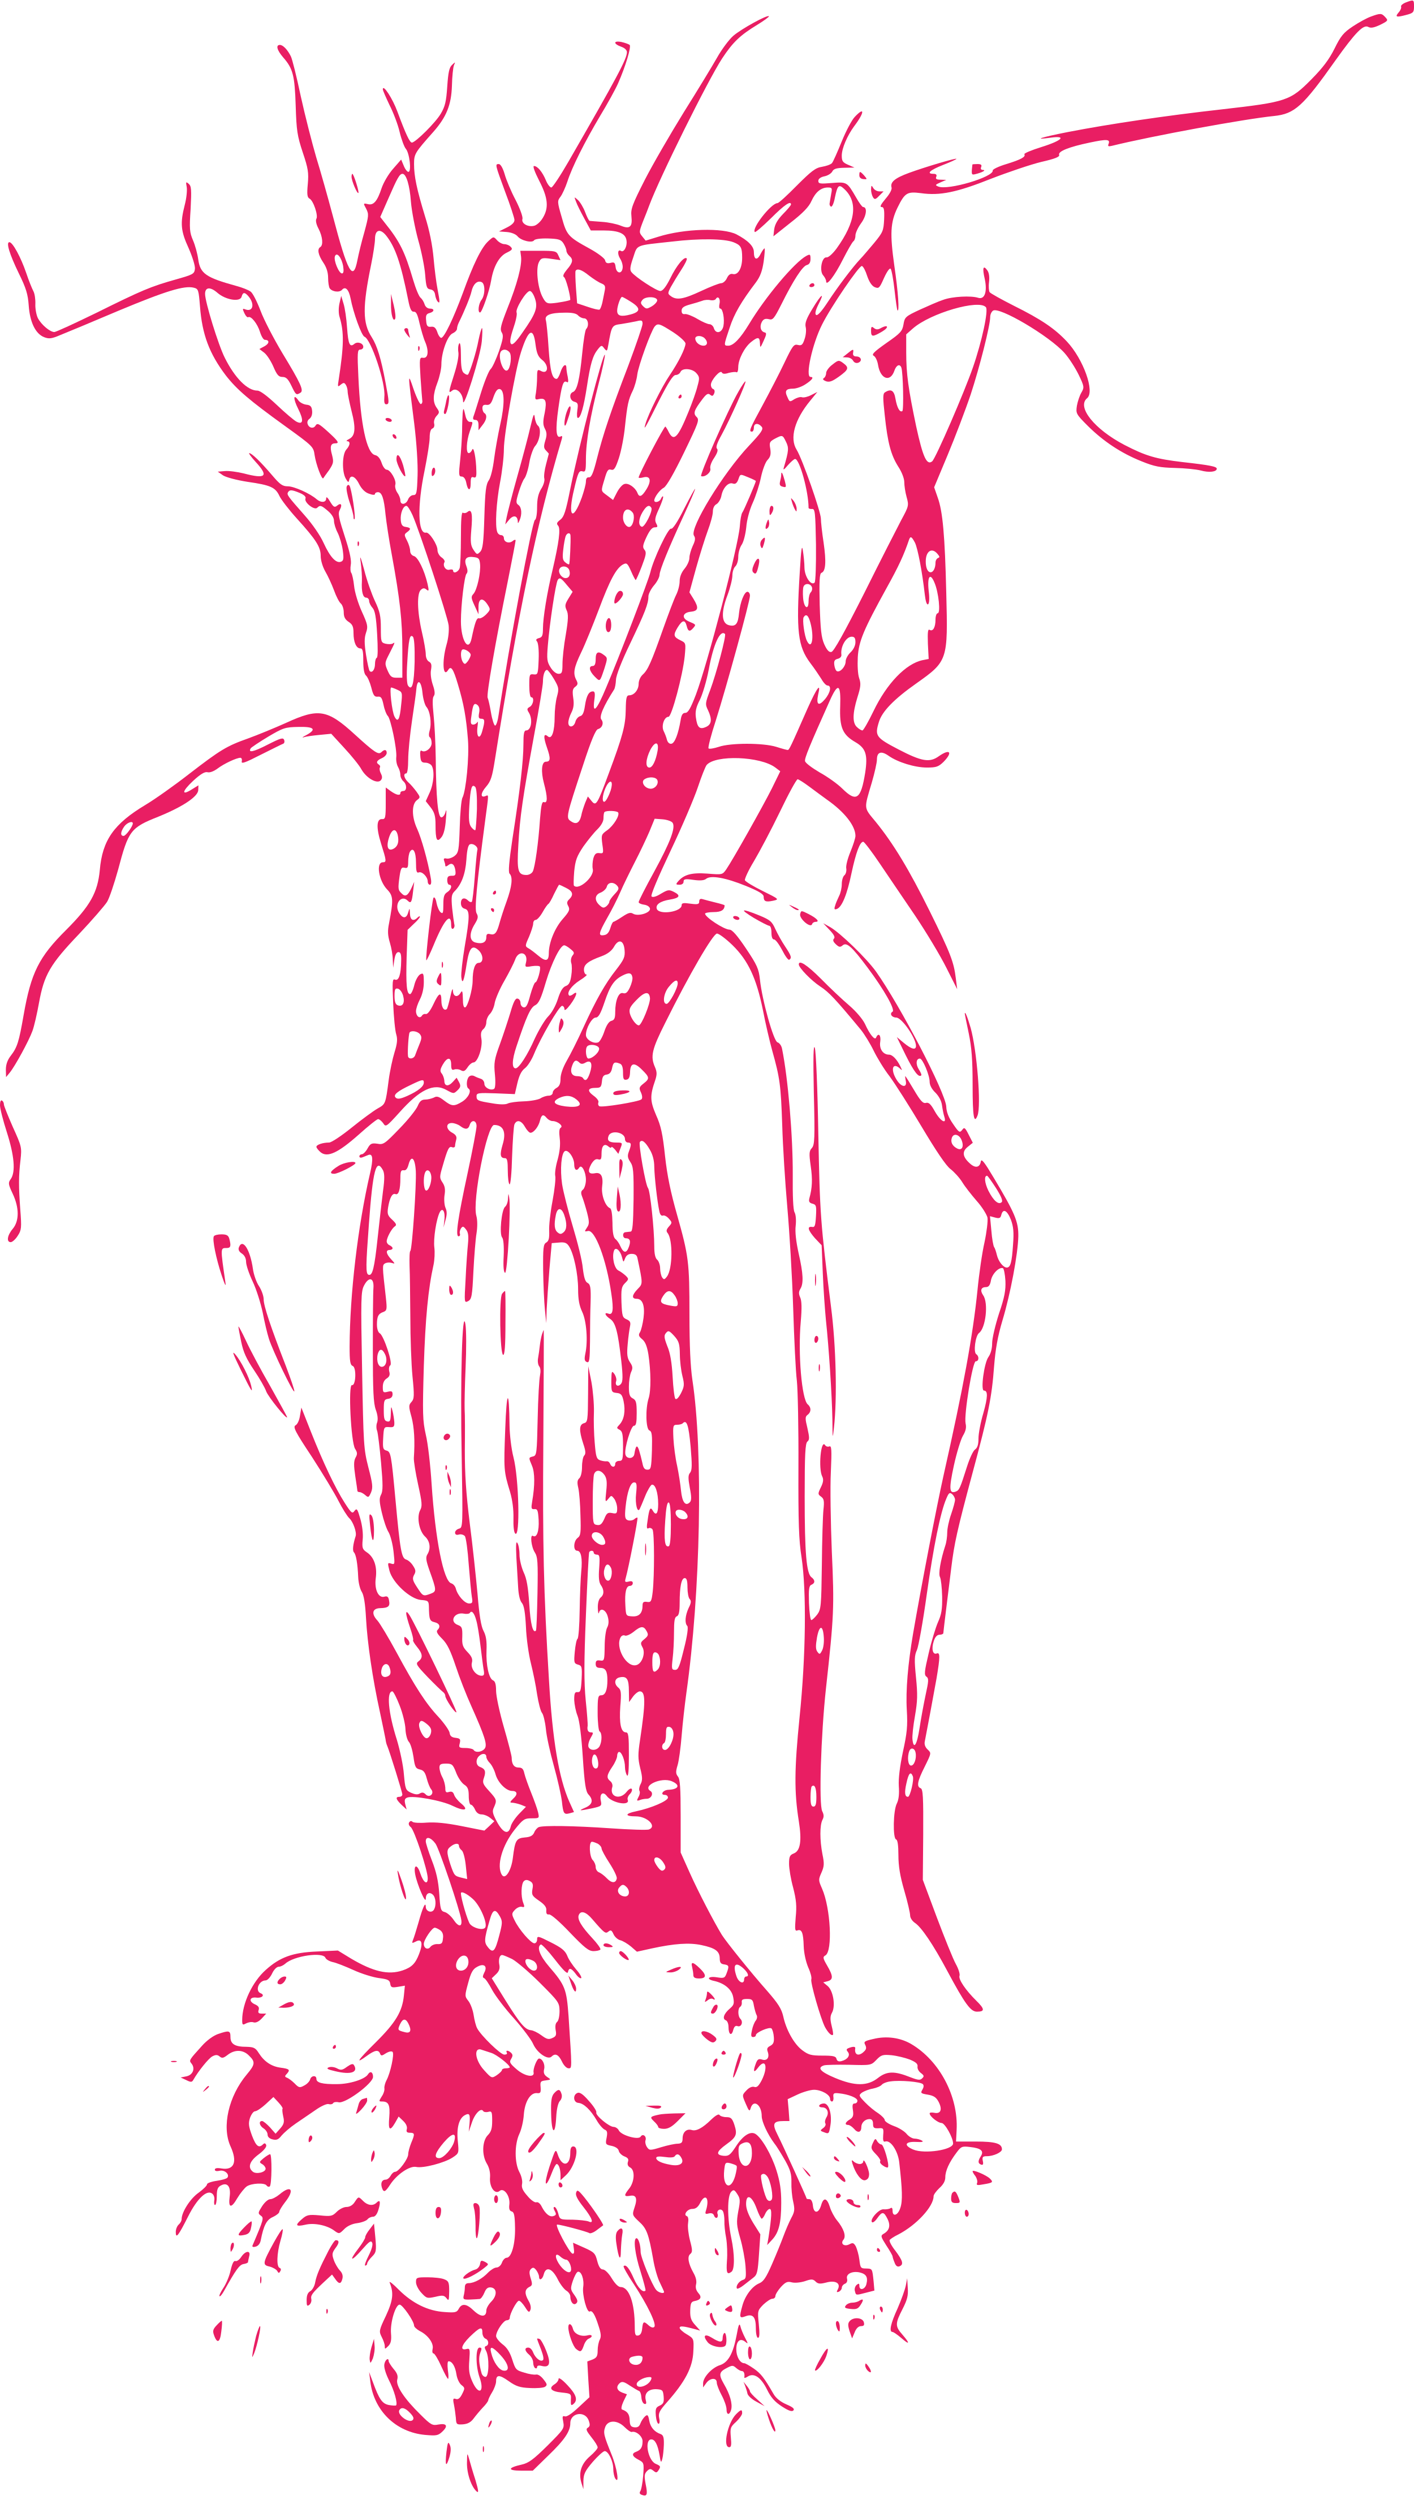 <?xml version="1.0" standalone="no"?>
<!DOCTYPE svg PUBLIC "-//W3C//DTD SVG 20010904//EN"
 "http://www.w3.org/TR/2001/REC-SVG-20010904/DTD/svg10.dtd">
<svg version="1.0" xmlns="http://www.w3.org/2000/svg"
 width="724pt" height="1280pt" viewBox="0 0 724 1280"
 preserveAspectRatio="xMidYMid meet">
<g transform="translate(0,1280) scale(0.1,-0.1)"
fill="#e91e63" stroke="none">
<path d="M7197 12787 c-15 -6 -26 -16 -23 -21 2 -6 -3 -19 -12 -29 -21 -24
-13 -27 36 -14 39 10 42 14 42 44 0 36 -1 36 -43 20z"/>
<path d="M7019 12715 c-20 -7 -62 -30 -92 -50 -48 -32 -62 -49 -94 -114 -28
-56 -59 -97 -118 -157 -109 -110 -126 -116 -459 -154 -286 -32 -577 -75 -788
-116 -137 -27 -184 -42 -89 -29 86 12 59 -15 -47 -48 -51 -16 -90 -32 -87 -37
8 -13 -17 -27 -92 -50 -40 -12 -71 -27 -70 -33 6 -33 -230 -103 -279 -82 -17
7 -16 9 11 21 l30 13 -29 1 c-21 0 -27 4 -22 15 4 10 -1 15 -14 15 -39 0 -19
19 50 46 39 15 69 29 67 31 -5 4 -160 -42 -242 -72 -74 -27 -98 -48 -90 -75 3
-10 -10 -34 -31 -58 -24 -29 -31 -42 -20 -42 12 0 15 -12 13 -63 -3 -59 -6
-66 -52 -122 -28 -33 -59 -70 -70 -81 -38 -40 -113 -139 -165 -218 -34 -52
-55 -75 -62 -68 -6 6 -2 24 12 52 35 68 16 56 -29 -19 -32 -52 -40 -75 -36
-94 4 -14 2 -42 -5 -62 -10 -31 -16 -36 -35 -31 -20 5 -27 -4 -69 -92 -25 -53
-76 -151 -111 -216 -67 -123 -72 -136 -55 -136 6 0 10 9 10 20 0 24 22 26 40
5 10 -12 0 -28 -64 -96 -134 -142 -306 -424 -283 -461 9 -13 7 -26 -6 -53 -9
-20 -17 -47 -17 -61 0 -15 -11 -39 -25 -56 -16 -19 -25 -42 -25 -64 0 -19 -8
-51 -19 -72 -10 -20 -39 -97 -65 -170 -61 -173 -79 -213 -105 -236 -12 -11
-21 -31 -21 -47 0 -31 -23 -59 -48 -59 -14 0 -17 -12 -18 -73 -1 -81 -15 -134
-87 -327 -60 -162 -65 -170 -89 -140 l-18 22 -14 -33 c-7 -19 -17 -48 -20 -66
-9 -37 -26 -47 -54 -27 -25 17 -23 25 64 288 41 126 64 180 76 183 22 6 31 32
17 49 -12 15 11 68 65 153 5 7 9 30 10 51 1 23 29 95 73 186 76 159 93 203 93
240 0 13 13 38 28 56 16 18 29 43 29 55 2 28 46 135 122 300 33 72 61 135 60
140 0 4 -25 -41 -55 -100 -36 -72 -60 -107 -68 -104 -14 6 -91 -157 -106 -223
-9 -40 -159 -433 -227 -592 -48 -115 -70 -138 -60 -63 5 34 3 45 -7 45 -21 0
-33 -21 -41 -74 -5 -35 -12 -50 -25 -53 -10 -3 -21 -16 -24 -29 -8 -29 -36
-32 -36 -4 0 12 7 35 16 52 11 22 14 43 9 75 -5 36 -3 47 11 57 13 10 14 17 5
34 -18 34 -13 63 25 142 20 41 60 140 90 219 56 150 89 212 124 231 19 10 23
6 41 -34 11 -26 22 -46 24 -46 2 0 16 31 31 70 22 58 25 72 14 85 -11 13 -9
24 10 65 16 34 29 50 42 50 16 0 17 3 8 20 -9 17 -6 32 15 77 14 31 23 58 20
61 -2 3 -7 -3 -11 -12 -6 -16 -34 -23 -34 -8 1 17 28 54 49 65 14 8 51 72 103
179 75 155 80 168 65 183 -19 18 -14 34 31 93 19 25 28 30 38 21 11 -9 15 -7
21 7 4 10 2 19 -5 22 -7 2 -12 12 -12 22 0 24 49 79 56 63 4 -8 15 -9 36 -2
17 4 35 6 39 3 5 -3 9 9 9 26 0 40 32 102 66 129 35 28 44 26 45 -6 1 -26 2
-26 19 12 15 32 16 41 5 43 -20 5 -27 30 -14 54 8 14 17 18 35 14 21 -6 27 1
65 76 61 123 108 195 130 201 13 3 19 14 19 31 0 24 -2 26 -21 16 -61 -33
-210 -210 -294 -350 -45 -74 -80 -110 -106 -110 -24 0 -24 0 7 92 23 71 59
133 135 233 22 30 32 58 39 105 5 35 7 66 5 68 -2 2 -11 -10 -20 -27 -18 -37
-35 -32 -35 9 0 29 -30 59 -89 90 -69 35 -266 30 -400 -12 l-65 -20 -18 22
c-16 20 -16 23 3 73 12 29 27 68 34 87 53 142 298 636 372 750 56 85 93 120
182 174 34 21 60 40 58 43 -9 8 -141 -65 -182 -100 -22 -19 -60 -70 -84 -113
-25 -44 -101 -169 -170 -279 -68 -110 -158 -265 -199 -345 -65 -128 -73 -150
-69 -187 6 -56 -8 -68 -56 -48 -20 8 -62 17 -94 19 -32 2 -61 5 -64 5 -4 1
-14 21 -23 45 -9 24 -26 52 -37 62 -20 18 -20 18 -9 -10 5 -15 25 -54 43 -87
l32 -59 65 0 c80 0 114 -16 118 -53 4 -29 -14 -61 -28 -52 -17 11 -20 -15 -5
-39 9 -14 15 -35 13 -48 -4 -33 -32 -29 -36 5 -3 23 -7 26 -26 21 -17 -4 -25
-1 -28 14 -3 10 -37 36 -79 59 -111 61 -117 68 -143 161 -23 79 -23 83 -6 105
9 12 25 47 35 77 24 75 88 202 168 337 37 61 79 137 92 167 38 86 68 187 59
196 -5 4 -24 11 -42 15 -41 8 -43 -9 -2 -24 18 -6 30 -17 30 -28 0 -35 -52
-131 -299 -560 -42 -73 -82 -133 -88 -133 -7 0 -20 17 -28 37 -18 43 -43 73
-61 73 -7 0 3 -29 27 -76 45 -87 50 -138 18 -190 -11 -19 -31 -37 -44 -40 -32
-8 -67 12 -60 35 3 10 -12 52 -35 97 -23 43 -48 103 -56 132 -9 31 -21 52 -30
52 -20 0 -19 -2 32 -141 26 -68 47 -133 48 -144 1 -13 -11 -26 -39 -40 l-40
-20 40 -3 c24 -2 46 -11 55 -22 18 -22 75 -36 85 -20 4 6 33 10 71 9 54 -2 66
-5 79 -25 8 -13 15 -30 15 -37 0 -8 7 -20 15 -27 21 -18 19 -34 -12 -70 -18
-22 -23 -34 -15 -39 9 -5 32 -90 32 -116 0 -4 -63 -16 -95 -18 -26 -2 -33 4
-50 38 -23 49 -32 144 -15 174 10 20 17 22 61 16 l49 -7 -11 24 c-10 23 -15
24 -103 24 l-92 0 4 -31 c5 -44 -20 -140 -70 -264 -34 -87 -39 -107 -29 -123
10 -16 7 -33 -14 -96 -15 -42 -34 -84 -43 -92 -9 -8 -31 -62 -49 -120 -18 -58
-35 -113 -39 -123 -4 -12 -1 -17 10 -17 11 0 16 -9 16 -26 l0 -27 20 26 c22
27 26 52 10 62 -5 3 -10 15 -10 25 0 14 6 19 21 17 17 -2 25 7 36 41 11 30 20
42 32 40 25 -5 26 -78 2 -183 -11 -49 -25 -128 -31 -174 -6 -49 -17 -95 -27
-110 -15 -21 -19 -56 -23 -188 -4 -133 -8 -165 -22 -179 -15 -15 -17 -14 -33
10 -15 22 -17 40 -12 101 8 84 2 112 -19 94 -7 -6 -18 -8 -24 -4 -7 4 -10 -37
-10 -127 0 -73 -3 -143 -6 -155 -6 -22 -34 -33 -34 -14 0 5 -8 7 -19 4 -19 -5
-36 21 -25 39 3 5 -3 16 -15 24 -12 8 -21 25 -21 38 0 28 -42 92 -58 89 -43
-10 -46 136 -8 318 14 70 26 145 26 168 0 26 5 44 14 47 8 3 12 13 9 25 -3 11
2 28 12 39 16 17 16 21 1 42 -21 30 -20 67 4 130 11 29 20 71 20 92 0 62 31
147 57 159 13 6 23 16 23 24 0 7 4 21 9 31 30 61 59 132 65 159 8 37 29 58 51
49 20 -7 20 -66 0 -92 -15 -20 -20 -64 -7 -64 10 0 48 110 57 165 12 71 41
123 79 141 29 14 32 19 21 30 -7 8 -22 14 -33 14 -10 0 -27 9 -37 20 -18 20
-18 20 -46 -6 -35 -33 -76 -117 -129 -264 -49 -132 -96 -230 -111 -230 -5 0
-15 13 -20 30 -8 22 -16 29 -32 27 -18 -2 -23 4 -25 31 -3 27 1 35 17 39 26 7
27 23 2 23 -12 0 -23 9 -27 22 -4 13 -13 27 -20 33 -8 5 -25 46 -38 90 -43
146 -68 198 -148 297 l-21 27 43 98 c44 101 56 123 71 123 19 0 37 -59 43
-143 4 -48 21 -136 37 -195 17 -59 33 -139 36 -179 5 -63 8 -72 27 -75 14 -2
22 -12 24 -28 2 -14 8 -29 13 -34 12 -13 12 -2 -1 65 -6 30 -15 100 -20 157
-6 67 -21 143 -44 215 -42 138 -56 204 -56 267 0 52 4 58 99 165 67 76 92 138
95 237 1 46 6 92 10 103 8 19 8 19 -9 3 -15 -13 -20 -39 -25 -111 -5 -76 -11
-102 -33 -139 -26 -45 -130 -148 -148 -148 -11 0 -31 42 -74 158 -25 68 -74
143 -75 115 0 -6 16 -42 34 -80 19 -37 43 -99 52 -138 9 -38 24 -78 32 -87 19
-22 30 -118 13 -118 -6 0 -17 14 -24 32 l-13 31 -41 -47 c-24 -27 -49 -70 -59
-99 -22 -67 -41 -90 -71 -82 -23 5 -24 5 -8 -24 14 -28 13 -36 -9 -118 -14
-48 -30 -114 -36 -145 -22 -114 -50 -63 -126 227 -25 94 -63 229 -85 300 -21
72 -57 212 -79 312 -21 100 -44 192 -51 205 -17 34 -40 58 -56 58 -22 0 -15
-27 17 -64 50 -57 59 -92 64 -248 4 -127 8 -153 36 -238 28 -83 31 -104 26
-162 -5 -53 -3 -69 9 -75 20 -11 45 -87 35 -103 -5 -8 -1 -29 11 -51 21 -41
25 -84 9 -94 -17 -10 -11 -40 15 -79 17 -25 25 -51 25 -79 0 -23 4 -47 8 -53
12 -18 50 -23 63 -8 17 20 35 2 44 -44 14 -74 56 -190 71 -196 34 -13 109
-237 102 -307 -2 -27 0 -39 9 -39 17 0 16 10 -3 111 -23 124 -43 189 -71 233
-47 72 -47 156 -3 370 11 54 20 114 20 132 0 48 26 56 57 18 47 -59 75 -140
113 -330 9 -46 16 -61 29 -60 12 1 19 -14 29 -59 8 -33 20 -76 29 -96 20 -47
15 -85 -11 -81 -18 3 -19 -2 -13 -100 4 -57 8 -110 9 -118 2 -8 -1 -17 -7 -19
-5 -2 -22 32 -37 75 -31 92 -31 92 3 -176 12 -98 19 -206 17 -265 -3 -90 -5
-100 -22 -100 -10 0 -22 -10 -27 -23 -10 -26 -39 -30 -39 -4 0 10 -7 28 -16
40 -8 12 -13 30 -10 40 7 22 -25 77 -44 77 -8 0 -20 16 -26 35 -8 23 -19 37
-34 40 -43 10 -74 157 -85 398 -6 126 -5 142 9 142 9 0 16 6 16 14 0 19 -30
29 -46 15 -23 -19 -31 -2 -37 83 -3 46 -11 101 -18 123 l-12 40 -9 -39 c-5
-23 -5 -52 1 -70 23 -77 22 -145 -5 -321 -6 -36 -5 -38 10 -25 15 12 19 12 27
-1 5 -8 9 -23 9 -34 0 -11 9 -56 20 -100 23 -89 19 -127 -13 -143 -12 -6 -16
-11 -9 -11 17 -1 15 -21 -5 -43 -21 -24 -23 -112 -3 -148 12 -21 15 -22 18 -7
6 29 31 19 51 -22 13 -25 31 -43 51 -49 18 -7 30 -7 30 -1 0 5 7 9 15 9 20 0
31 -30 39 -115 4 -38 18 -131 32 -205 42 -229 54 -338 54 -487 l0 -143 -30 0
c-25 0 -32 6 -46 38 -15 35 -14 39 8 82 32 63 32 64 19 55 -7 -4 -23 -4 -37
-1 -23 6 -24 10 -24 80 0 61 -5 85 -30 138 -17 36 -42 107 -55 159 -20 73 -24
81 -18 39 4 -30 7 -73 6 -95 -3 -55 5 -85 22 -85 8 0 15 -8 15 -17 0 -9 8 -25
17 -35 13 -14 19 -47 24 -136 4 -69 4 -118 -2 -120 -5 -2 -9 -17 -9 -32 0 -28
-15 -48 -27 -36 -4 3 -12 41 -19 84 -9 59 -9 85 0 112 11 32 9 42 -22 110 -19
42 -36 99 -39 130 -3 30 -10 60 -14 66 -5 6 -6 25 -3 42 4 20 -4 61 -24 124
-40 124 -43 138 -31 160 13 25 4 35 -15 19 -13 -11 -19 -7 -36 21 -13 22 -20
27 -20 16 0 -22 -27 -23 -49 -4 -33 29 -115 66 -147 66 -28 0 -40 9 -81 57
-57 67 -104 113 -117 113 -4 0 10 -20 33 -45 68 -74 53 -89 -61 -59 -33 8 -76
14 -97 12 l-36 -3 27 -19 c16 -10 68 -24 125 -33 119 -17 143 -28 164 -73 9
-19 49 -71 89 -115 99 -109 122 -146 122 -192 0 -22 10 -55 23 -78 13 -22 33
-65 45 -97 11 -31 27 -62 35 -68 8 -7 15 -27 15 -45 0 -24 7 -37 25 -49 20
-13 25 -25 25 -57 0 -47 14 -79 35 -79 12 0 15 -14 15 -64 0 -43 5 -67 14 -75
8 -7 20 -34 27 -61 10 -40 16 -49 33 -47 17 2 22 -6 30 -43 5 -25 15 -49 21
-55 15 -12 48 -171 44 -211 -2 -16 2 -39 9 -51 7 -12 12 -30 12 -41 0 -11 7
-25 15 -32 19 -16 19 -50 0 -50 -8 0 -15 -4 -15 -10 0 -15 -19 -12 -49 9 l-26
19 0 -82 c0 -71 -2 -81 -18 -80 -29 3 -32 -42 -6 -125 28 -89 29 -96 9 -96
-36 0 -21 -93 21 -138 33 -34 34 -53 11 -174 -8 -39 -7 -62 4 -99 8 -26 15
-66 15 -88 l2 -41 6 40 c4 26 11 40 21 40 11 0 15 -11 14 -45 -1 -69 -12 -103
-31 -96 -14 6 -15 -6 -10 -121 3 -71 10 -142 16 -160 7 -24 5 -46 -9 -91 -10
-32 -24 -97 -30 -143 -16 -123 -16 -122 -57 -145 -21 -12 -81 -56 -133 -98
-52 -42 -103 -76 -115 -76 -32 0 -65 -11 -65 -22 0 -5 10 -18 22 -28 35 -28
89 -3 194 90 49 44 94 80 100 80 6 0 18 -10 26 -21 13 -21 16 -19 83 55 105
118 176 152 241 115 37 -20 37 -20 57 -1 16 16 17 23 7 42 l-12 22 -20 -22
c-23 -25 -43 -22 -43 7 -1 11 -6 27 -13 36 -10 12 -9 21 5 46 23 40 43 40 43
0 0 -24 4 -30 16 -25 8 3 24 2 34 -4 14 -8 21 -4 34 15 9 14 23 25 30 25 22 0
48 78 41 120 -5 27 -2 40 9 50 9 7 16 23 16 36 0 13 8 32 18 42 11 11 22 36
25 57 4 21 26 73 50 114 24 42 48 90 54 106 17 53 70 40 56 -14 -6 -23 -4 -24
30 -18 20 3 39 2 41 -2 7 -11 -13 -81 -23 -81 -4 0 -16 -29 -26 -65 -13 -50
-21 -65 -34 -63 -9 2 -16 12 -16 23 0 11 -7 21 -15 22 -11 3 -21 -17 -36 -69
-12 -40 -36 -113 -54 -163 -29 -79 -32 -97 -26 -157 4 -41 2 -69 -4 -73 -18
-11 -50 6 -50 26 0 11 -8 22 -17 25 -10 3 -25 9 -34 14 -10 5 -21 4 -28 -3
-13 -13 -15 -54 -2 -61 17 -11 -2 -48 -33 -67 -41 -25 -53 -24 -92 6 -27 21
-38 24 -53 15 -11 -5 -31 -10 -44 -10 -18 0 -28 -8 -38 -32 -7 -18 -49 -71
-93 -116 -76 -79 -83 -84 -114 -78 -29 4 -36 1 -50 -24 -9 -17 -23 -30 -29
-30 -7 0 -13 -5 -13 -11 0 -6 7 -8 15 -5 8 3 22 9 30 12 24 10 27 -19 10 -92
-63 -271 -104 -621 -105 -890 0 -74 3 -93 16 -98 20 -8 16 -103 -4 -98 -20 4
-5 -293 16 -326 12 -19 13 -27 2 -46 -9 -18 -9 -39 -1 -94 6 -39 11 -73 11
-76 0 -3 5 -6 12 -6 6 0 19 -7 28 -15 16 -14 18 -13 30 14 10 25 8 44 -14 128
-24 95 -25 114 -32 498 -7 366 -6 403 10 433 25 48 52 40 48 -13 -2 -22 -3
-161 -3 -310 0 -216 3 -279 15 -313 10 -27 12 -50 7 -65 -5 -12 -5 -32 0 -43
4 -12 13 -85 20 -163 10 -112 10 -146 0 -164 -10 -19 -9 -36 4 -92 9 -39 24
-84 35 -101 10 -18 21 -62 25 -99 7 -64 7 -67 -12 -61 -19 6 -19 4 -9 -36 16
-62 106 -145 161 -150 37 -3 40 -5 41 -33 1 -67 4 -75 29 -81 26 -6 32 -23 15
-40 -8 -8 0 -21 24 -45 26 -26 42 -59 69 -139 19 -58 55 -150 80 -205 70 -157
84 -200 68 -219 -15 -18 -47 -21 -56 -6 -3 5 -22 10 -42 10 -32 0 -35 2 -29
24 5 21 2 25 -21 28 -20 2 -29 9 -31 26 -2 12 -27 48 -56 80 -65 69 -120 154
-216 332 -40 74 -84 147 -97 162 -33 35 -27 63 13 64 42 1 52 9 46 39 -3 19
-9 24 -23 20 -31 -10 -53 36 -45 95 8 59 -9 108 -46 132 -22 15 -25 22 -21 65
3 29 -2 71 -12 106 -15 52 -18 56 -30 41 -11 -16 -16 -12 -50 41 -48 75 -110
205 -173 364 l-49 124 -7 -41 c-3 -23 -13 -45 -23 -50 -14 -8 -2 -32 85 -163
55 -85 116 -186 135 -224 20 -39 45 -79 56 -89 19 -18 38 -71 32 -91 -14 -43
-17 -75 -9 -83 11 -11 19 -57 22 -127 1 -27 9 -61 18 -75 11 -17 18 -60 22
-135 7 -129 34 -312 71 -480 14 -66 27 -129 29 -140 1 -11 5 -27 9 -35 13 -31
77 -237 77 -248 0 -7 -7 -12 -15 -12 -22 0 -18 -13 11 -41 l26 -24 -7 27 c-5
21 -3 29 10 34 30 12 178 -15 232 -42 62 -30 86 -23 44 12 -17 14 -33 34 -36
45 -5 14 -12 18 -26 14 -16 -5 -19 -1 -19 22 -1 15 -7 39 -15 53 -8 14 -14 35
-15 48 0 18 5 22 34 22 30 0 35 -4 51 -45 9 -25 28 -53 41 -62 19 -12 24 -24
24 -59 0 -24 5 -44 10 -44 6 0 16 -11 22 -25 7 -16 19 -25 33 -25 13 0 33 -8
45 -18 l21 -17 -25 -24 -26 -24 -116 23 c-80 16 -135 21 -179 18 -35 -3 -68
-1 -73 4 -6 6 -12 5 -17 -3 -5 -7 -1 -17 8 -24 18 -13 87 -221 87 -262 0 -37
-22 -23 -38 25 -16 50 -36 46 -26 -6 10 -51 53 -152 54 -125 0 28 17 38 35 23
17 -14 20 -57 6 -79 -12 -18 -41 -7 -41 16 -1 30 -16 -4 -38 -83 -11 -38 -23
-77 -28 -88 -6 -16 -5 -17 15 -7 31 17 38 -9 17 -63 -19 -50 -38 -69 -85 -85
-73 -24 -149 -7 -264 61 l-67 41 -108 -5 c-123 -5 -189 -29 -261 -94 -69 -61
-121 -172 -121 -257 0 -25 2 -27 20 -17 12 6 29 9 39 5 11 -3 26 4 41 20 l23
25 -22 0 c-17 0 -21 4 -17 18 5 13 -1 22 -20 30 -32 15 -26 38 8 34 29 -4 46
13 23 22 -31 12 -10 66 25 66 9 0 24 16 33 35 9 20 24 35 34 35 9 0 24 7 34
16 44 40 193 61 205 30 3 -8 20 -18 37 -22 17 -3 65 -22 107 -41 41 -19 100
-37 130 -41 46 -6 55 -10 58 -29 3 -19 8 -21 39 -16 l36 6 -5 -50 c-8 -82 -42
-139 -145 -241 -93 -92 -108 -115 -43 -67 39 28 58 32 66 10 5 -12 9 -12 30 2
15 9 29 12 34 7 10 -10 -11 -108 -31 -145 -7 -13 -12 -32 -11 -41 2 -9 -4 -29
-14 -43 -15 -24 -15 -25 3 -25 33 0 41 -18 36 -81 -6 -66 3 -74 30 -28 l18 32
23 -22 c15 -14 22 -30 19 -42 -4 -14 0 -19 16 -19 25 0 26 -6 6 -53 -8 -20
-15 -46 -15 -57 0 -24 -49 -90 -67 -90 -7 0 -17 -9 -23 -20 -6 -11 -17 -20
-25 -20 -19 0 -27 -16 -20 -40 9 -28 17 -25 43 15 34 52 100 97 133 90 35 -8
145 21 186 48 33 22 33 22 27 84 -7 68 6 117 36 133 24 13 28 5 24 -43 l-4
-42 16 47 c15 46 47 78 58 59 3 -5 15 -7 26 -4 18 5 20 0 20 -46 0 -39 -5 -56
-22 -73 -29 -29 -32 -101 -6 -145 13 -21 19 -47 17 -72 -4 -49 25 -89 49 -69
22 19 55 -26 50 -69 -3 -23 1 -33 12 -36 12 -3 16 -20 17 -82 2 -83 -18 -155
-43 -155 -8 0 -19 -11 -24 -25 -5 -14 -17 -25 -28 -25 -10 0 -29 -12 -43 -26
-29 -31 -71 -54 -99 -54 -14 0 -20 -7 -20 -22 0 -13 -3 -32 -6 -43 -4 -18 0
-20 33 -19 21 1 43 2 49 3 6 0 17 15 24 32 9 22 18 29 34 27 31 -4 32 -41 2
-72 -14 -14 -26 -34 -26 -46 0 -35 -28 -35 -64 -1 -37 36 -61 39 -77 10 -10
-19 -18 -21 -72 -17 -85 5 -164 44 -234 113 -30 31 -52 48 -48 38 22 -54 17
-92 -19 -170 -36 -75 -36 -80 -22 -108 9 -17 16 -38 16 -47 0 -17 1 -17 18 0
13 13 17 29 14 64 -5 56 23 148 44 148 15 0 74 -85 74 -107 0 -7 13 -19 29
-28 43 -21 73 -64 66 -92 -3 -13 -1 -23 5 -23 5 0 23 -29 39 -65 16 -36 32
-65 35 -65 3 0 3 20 -1 45 -3 28 -2 45 4 45 18 0 34 -27 40 -67 3 -21 14 -45
25 -54 19 -15 19 -17 4 -47 -11 -22 -21 -29 -32 -25 -14 5 -16 1 -10 -28 4
-19 8 -50 10 -69 2 -33 3 -35 36 -33 25 2 41 11 55 30 11 15 32 40 47 56 16
16 28 33 28 38 0 4 9 23 20 41 11 18 20 43 20 55 0 35 16 36 65 1 37 -26 57
-33 108 -35 34 -2 69 1 77 6 13 9 12 14 -7 38 -12 16 -28 27 -38 25 -10 -2
-37 2 -61 10 -42 12 -45 16 -61 66 -12 38 -27 62 -50 79 -18 14 -33 33 -33 42
0 25 38 81 55 81 8 0 15 5 15 12 0 21 35 87 47 88 6 0 20 -15 31 -32 18 -29
22 -30 28 -14 4 11 0 30 -10 46 -21 37 -20 57 3 70 17 8 18 14 8 45 -8 27 -8
38 2 48 10 9 15 8 27 -7 8 -11 14 -26 14 -33 0 -23 18 -14 24 12 11 42 42 32
70 -22 13 -27 34 -54 45 -61 12 -7 21 -20 21 -30 0 -29 17 -49 31 -35 9 9 6
19 -10 42 -21 29 -21 33 -8 73 8 23 19 44 25 46 18 6 34 -39 28 -78 -6 -39 19
-134 34 -125 12 7 26 -15 44 -72 13 -39 15 -57 7 -72 -6 -11 -11 -36 -11 -56
0 -29 -5 -37 -26 -46 l-27 -10 5 -91 6 -92 -56 -52 c-34 -32 -61 -50 -70 -46
-12 4 -14 -1 -8 -29 6 -33 2 -38 -81 -121 -72 -71 -96 -89 -132 -97 -72 -16
-74 -31 -4 -31 l61 0 80 78 c82 79 112 123 112 165 0 54 76 65 94 14 8 -22 7
-30 -4 -37 -12 -7 -8 -16 18 -49 18 -22 32 -45 32 -52 0 -7 -18 -27 -40 -46
-44 -38 -59 -84 -43 -136 l10 -32 0 42 c1 36 8 51 48 98 26 30 54 55 61 55 19
0 44 -52 44 -92 0 -18 5 -40 10 -48 23 -35 9 55 -19 123 -40 99 -43 111 -32
141 14 36 62 36 99 -1 15 -15 31 -26 36 -25 22 7 56 -22 56 -47 0 -31 -9 -45
-32 -54 -26 -9 -22 -24 11 -41 28 -15 29 -16 24 -83 -3 -37 -10 -73 -15 -79
-5 -8 -3 -14 8 -18 27 -10 31 1 20 54 -8 43 -7 53 6 67 14 14 19 14 33 3 14
-12 18 -11 26 1 13 20 12 23 -14 34 -40 18 -59 125 -22 125 19 0 33 -28 42
-81 6 -39 8 -41 14 -19 4 14 7 47 8 73 1 37 -3 49 -16 54 -32 11 -53 35 -59
70 -5 28 -9 32 -21 21 -8 -7 -19 -23 -24 -36 -6 -17 -15 -22 -32 -20 -17 2
-22 10 -23 36 -1 31 -11 45 -39 55 -6 2 -3 19 7 41 l18 37 -25 9 c-28 11 -32
31 -11 49 11 9 22 6 50 -13 20 -13 42 -26 48 -28 6 -2 11 -17 12 -33 1 -15 7
-30 15 -33 10 -3 12 2 7 21 -8 34 15 56 56 54 30 -2 33 -5 36 -38 2 -29 -1
-37 -20 -46 -20 -9 -23 -16 -20 -52 2 -22 8 -41 14 -41 5 0 7 12 3 29 -5 25 1
37 38 79 95 107 134 181 137 263 3 65 3 65 -35 88 -19 11 -35 26 -35 32 0 11
17 10 80 -7 l25 -7 -26 29 c-21 23 -26 39 -25 74 1 36 5 45 21 48 33 6 40 20
21 41 -12 14 -16 28 -12 45 4 16 -1 37 -13 58 -27 48 -33 84 -17 97 12 10 12
20 -1 69 -8 31 -13 71 -10 89 3 19 1 33 -6 36 -20 6 2 37 27 37 18 0 30 9 41
31 27 52 49 24 30 -38 -6 -18 -4 -21 14 -16 14 3 23 0 27 -11 3 -9 10 -14 15
-11 4 3 6 12 3 19 -7 19 16 32 27 15 5 -8 8 -30 8 -49 -1 -19 3 -59 9 -89 5
-30 7 -82 4 -117 -4 -61 0 -73 23 -56 17 12 17 89 -1 174 -21 101 -21 215 0
236 12 12 16 11 31 -12 15 -23 16 -33 5 -88 -10 -57 -9 -71 10 -138 12 -41 24
-105 27 -142 4 -59 3 -67 -15 -72 -20 -7 -37 -34 -28 -44 3 -2 18 5 33 17 15
12 38 30 50 39 20 15 23 30 29 119 l7 103 -37 59 c-24 40 -36 71 -36 96 0 56
30 43 54 -23 10 -28 22 -52 26 -52 4 0 12 11 18 25 6 14 17 25 23 25 12 0 10
-40 -6 -145 l-7 -40 26 28 c34 37 46 86 46 189 0 65 -6 107 -25 167 -25 79
-75 165 -107 185 -26 16 -64 -8 -100 -64 -29 -44 -37 -50 -63 -48 -41 4 -38
21 13 58 53 38 58 51 42 101 -11 33 -18 39 -41 39 -15 0 -31 5 -35 11 -4 7
-20 -2 -43 -24 -44 -43 -76 -60 -99 -53 -26 8 -46 -10 -47 -41 0 -23 -5 -28
-25 -29 -14 0 -52 -8 -85 -18 -56 -17 -60 -17 -72 0 -7 10 -11 26 -8 35 7 21
-14 37 -25 19 -11 -18 -97 6 -111 31 -5 11 -18 19 -27 19 -23 0 -94 59 -89 74
3 6 -14 33 -38 59 -29 34 -47 46 -58 41 -25 -9 -22 -49 4 -51 28 -2 63 -36 94
-89 13 -23 32 -44 41 -48 13 -5 15 -14 10 -41 -7 -34 -5 -36 25 -42 19 -4 34
-13 37 -25 2 -11 16 -24 29 -29 18 -7 23 -14 18 -28 -4 -13 0 -23 12 -29 25
-14 22 -72 -5 -107 -28 -35 -28 -43 2 -38 33 7 41 -12 25 -59 -13 -39 -12 -40
23 -73 39 -35 49 -62 72 -191 7 -44 23 -99 35 -122 11 -23 21 -44 21 -47 0
-11 -28 -4 -40 10 -22 26 -80 168 -80 195 0 35 -11 70 -21 70 -18 0 -8 -83 21
-172 16 -51 27 -94 25 -96 -13 -13 -39 14 -60 62 -23 53 -41 74 -52 63 -3 -3
20 -44 52 -92 71 -108 118 -206 105 -219 -6 -6 -16 -3 -28 7 -26 24 -30 22
-34 -15 -2 -22 -9 -34 -20 -36 -15 -3 -18 4 -18 45 0 122 -29 203 -72 203 -12
0 -29 17 -46 45 -15 25 -35 45 -45 45 -12 0 -21 13 -29 43 -10 40 -16 46 -68
69 l-56 25 4 -30 c3 -20 1 -28 -7 -26 -17 6 -93 149 -78 149 17 0 153 -36 165
-44 5 -3 23 4 38 16 16 12 31 23 32 24 5 3 -52 88 -96 143 -31 38 -37 41 -42
25 -5 -13 6 -35 37 -74 46 -58 56 -88 26 -74 -10 4 -47 8 -82 9 -64 0 -65 0
-73 33 -5 17 -13 32 -19 32 -6 0 -6 -7 1 -20 9 -16 8 -22 -5 -26 -19 -8 -42
10 -61 47 -8 17 -20 26 -28 23 -7 -3 -28 11 -45 32 -24 27 -32 43 -28 62 3 15
-3 41 -14 61 -25 48 -25 141 0 195 11 23 21 67 23 99 5 67 34 113 67 110 18
-2 21 2 19 30 -3 29 0 32 26 35 28 4 28 4 7 18 -16 11 -19 22 -15 40 6 23 -9
54 -26 54 -11 0 -32 -54 -28 -71 6 -29 -46 -20 -87 16 -35 30 -38 37 -28 53 9
15 9 22 0 31 -14 14 -30 15 -22 1 3 -6 -2 -10 -13 -10 -19 0 -119 97 -139 135
-6 11 -14 41 -18 68 -4 26 -16 58 -27 72 -19 24 -19 26 -1 92 14 53 24 71 45
82 36 21 56 4 37 -30 -8 -17 -9 -24 -1 -27 7 -2 25 -29 42 -61 17 -31 67 -97
112 -146 44 -50 89 -109 98 -131 20 -45 75 -83 94 -64 19 19 36 10 53 -25 9
-20 24 -35 34 -35 18 0 18 -7 0 267 -10 138 -17 158 -99 253 -49 57 -65 101
-43 114 4 3 37 -32 72 -77 45 -58 65 -77 67 -64 5 24 17 21 40 -10 11 -16 24
-25 28 -21 3 4 -8 24 -26 44 -18 21 -39 52 -46 71 -11 26 -30 41 -84 68 -65
33 -70 34 -70 15 0 -11 -6 -20 -14 -20 -18 0 -79 71 -101 117 -16 32 -16 36 1
54 10 11 26 18 35 16 15 -4 16 -1 8 20 -13 34 -11 97 3 111 8 8 17 8 30 1 16
-8 19 -18 14 -42 -5 -29 -1 -35 34 -59 29 -20 39 -34 37 -50 -1 -16 3 -22 14
-20 10 1 54 -37 107 -93 75 -78 96 -95 121 -95 16 0 32 4 35 8 3 5 -16 31 -42
59 -55 59 -77 96 -69 117 10 26 37 18 70 -21 62 -72 67 -75 82 -63 12 10 17 7
26 -13 6 -14 22 -28 34 -31 13 -3 38 -18 55 -32 l31 -27 77 17 c116 25 191 30
253 17 71 -15 93 -31 94 -67 0 -22 5 -30 23 -32 25 -4 26 -9 12 -46 -9 -24
-13 -26 -50 -20 -45 7 -57 -10 -12 -19 52 -12 89 -43 96 -83 6 -32 4 -40 -17
-58 -31 -26 -40 -53 -21 -60 8 -3 14 -18 14 -35 0 -39 16 -48 24 -15 5 18 12
24 22 20 19 -7 31 21 15 37 -14 14 -14 54 -1 62 6 4 9 14 8 23 -2 13 4 17 27
17 26 0 30 -4 35 -35 4 -20 10 -41 14 -48 4 -7 2 -19 -4 -27 -7 -8 -16 -30
-20 -50 -6 -27 -5 -35 6 -35 8 0 14 4 14 10 0 14 70 44 80 34 5 -5 11 -25 12
-44 2 -26 -2 -36 -18 -45 -16 -8 -19 -15 -13 -31 10 -29 -4 -48 -30 -39 -17 5
-23 1 -31 -20 -16 -42 -11 -52 11 -22 39 52 53 4 19 -64 -16 -30 -25 -39 -39
-34 -11 3 -26 -4 -39 -18 -23 -24 -23 -24 -4 -68 17 -40 20 -42 26 -21 15 45
56 14 56 -43 0 -28 30 -93 65 -140 13 -16 37 -56 56 -89 26 -47 32 -69 31
-110 -1 -28 3 -72 9 -98 9 -41 8 -52 -10 -85 -11 -21 -29 -63 -40 -93 -11 -30
-37 -94 -58 -142 -30 -69 -44 -90 -66 -99 -36 -15 -72 -63 -86 -114 -17 -61
-15 -66 15 -55 39 15 54 -3 54 -61 0 -29 5 -49 11 -49 8 0 9 21 4 70 -7 68 -6
70 23 100 17 16 38 30 46 30 9 0 16 6 16 14 0 8 13 29 28 46 24 26 34 30 56
24 16 -4 45 -1 67 6 34 12 42 11 55 -2 12 -12 23 -13 54 -5 47 13 76 -3 60
-34 -8 -15 -7 -17 5 -13 8 4 15 13 15 20 0 8 7 17 16 21 9 3 14 13 11 25 -7
25 26 41 64 33 34 -8 44 -24 35 -60 -7 -28 -36 -35 -36 -9 0 13 -3 14 -14 5
-8 -7 -12 -21 -9 -31 6 -23 3 -23 57 -9 l43 11 -4 46 c-7 67 -6 66 -39 67 -27
0 -29 3 -34 45 -3 25 -12 55 -18 68 -11 19 -16 20 -33 11 -27 -14 -48 3 -30
24 14 18 1 57 -34 99 -13 16 -30 47 -36 68 -15 48 -33 51 -45 8 -13 -43 -38
-43 -42 0 -2 20 -9 32 -18 32 -8 0 -14 1 -14 3 0 6 -123 276 -148 325 -30 59
-24 72 32 72 l28 0 -4 56 -5 56 51 24 c28 13 66 24 84 24 37 0 82 -25 82 -46
0 -8 4 -14 10 -14 5 0 9 10 7 23 -2 19 2 22 28 19 50 -5 95 -23 95 -38 0 -8
-6 -14 -14 -14 -11 0 -13 -9 -9 -34 4 -28 1 -37 -16 -48 -24 -14 -28 -28 -8
-28 7 0 20 -9 30 -20 19 -23 37 -19 37 9 0 22 19 41 42 41 12 0 18 -8 18 -24
0 -21 5 -24 28 -23 25 2 27 0 24 -35 -2 -28 1 -36 10 -33 27 10 65 -47 72
-105 16 -140 18 -199 6 -234 -12 -39 -40 -49 -40 -15 0 14 -4 18 -12 12 -7 -4
-23 -6 -34 -5 -23 3 -73 -53 -59 -66 4 -4 16 5 27 21 25 35 33 34 52 -4 17
-34 10 -60 -21 -77 -15 -9 -13 -15 15 -59 18 -27 32 -52 32 -56 0 -3 4 -17 10
-31 6 -17 14 -24 25 -20 23 9 18 28 -20 79 -20 25 -33 50 -30 56 4 5 23 18 44
28 93 48 181 143 181 196 0 8 14 27 30 42 20 18 30 36 30 55 0 33 20 77 58
127 23 31 28 33 69 28 56 -6 72 -20 55 -47 -16 -25 -15 -37 1 -43 10 -4 13 2
9 19 -4 20 0 24 21 24 34 0 77 20 77 35 0 30 -33 40 -134 40 l-101 0 3 60 c9
172 -88 354 -232 439 -56 33 -127 43 -195 26 -45 -10 -50 -14 -41 -30 7 -14 6
-23 -6 -34 -27 -27 -51 -18 -45 17 1 9 -12 9 -33 1 -13 -5 -14 -9 -5 -20 14
-17 -1 -39 -32 -47 -15 -4 -23 0 -26 11 -3 14 -17 17 -72 17 -59 0 -72 4 -104
28 -42 32 -82 104 -97 174 -9 38 -26 65 -81 128 -85 96 -208 249 -233 288 -42
69 -121 221 -164 317 l-47 105 0 186 c0 144 -3 190 -14 203 -11 14 -12 24 -2
57 7 22 16 90 21 152 5 62 16 159 24 217 73 516 87 1238 31 1605 -10 68 -15
176 -15 335 0 270 -4 299 -64 512 -32 113 -50 198 -61 299 -12 113 -21 155
-46 210 -31 73 -32 98 -4 179 9 28 9 41 -1 65 -25 56 -17 91 52 228 122 246
245 457 265 457 10 0 46 -27 79 -59 81 -79 123 -170 156 -332 13 -68 35 -162
48 -209 39 -139 44 -176 51 -380 3 -107 15 -296 26 -420 11 -124 25 -355 30
-515 5 -159 13 -328 19 -375 5 -47 9 -245 8 -440 -1 -285 2 -377 16 -464 26
-174 22 -505 -10 -817 -27 -267 -28 -383 -4 -534 16 -100 8 -152 -26 -165 -20
-8 -24 -16 -24 -53 0 -24 9 -79 21 -122 16 -63 19 -94 13 -152 -5 -63 -4 -72
9 -67 22 8 30 -12 32 -80 1 -36 11 -80 23 -109 12 -26 19 -53 16 -61 -6 -15
47 -200 70 -245 16 -29 34 -47 41 -39 2 2 -1 23 -7 46 -8 33 -8 49 2 67 19 35
6 112 -22 136 l-23 19 23 6 c29 8 28 27 -3 80 -22 38 -23 44 -9 52 38 21 27
242 -17 342 -19 43 -19 46 -3 82 14 32 15 46 5 94 -14 72 -14 149 0 176 8 15
8 26 -1 44 -18 33 -7 390 19 629 41 372 43 414 30 700 -6 149 -9 332 -5 407 5
116 4 137 -8 132 -8 -3 -17 0 -21 6 -22 36 -36 -120 -15 -160 7 -14 6 -29 -7
-55 -16 -33 -16 -36 1 -48 15 -11 17 -23 12 -68 -3 -30 -7 -156 -8 -281 -3
-212 -4 -228 -24 -255 -12 -15 -25 -28 -30 -28 -5 0 -10 39 -12 88 -2 71 0 88
13 93 19 8 19 24 0 38 -26 19 -35 124 -35 412 0 218 3 274 14 283 11 9 11 20
0 69 -12 49 -12 58 1 68 19 14 19 38 1 53 -31 25 -51 260 -36 425 6 68 5 106
-3 123 -8 18 -8 29 1 44 17 27 15 77 -9 182 -13 60 -19 109 -15 141 3 28 1 57
-6 69 -7 13 -10 83 -9 191 1 196 -24 496 -55 647 -3 15 -13 29 -23 32 -20 5
-79 216 -90 321 -6 55 -14 74 -71 159 -45 67 -71 97 -85 97 -29 1 -125 64
-125 82 0 4 20 8 44 8 39 0 56 11 56 35 0 1 -21 8 -47 14 -27 7 -56 14 -65 17
-12 4 -18 0 -18 -12 0 -14 -7 -16 -45 -11 -35 5 -45 4 -45 -8 0 -34 -114 -51
-127 -19 -8 22 17 40 67 48 50 8 57 21 21 39 -26 13 -31 12 -67 -9 -24 -15
-42 -20 -48 -14 -6 6 32 95 98 235 59 124 121 270 139 324 18 54 38 105 45
114 45 53 275 45 352 -13 l25 -19 -43 -88 c-44 -88 -199 -364 -234 -415 -19
-27 -20 -27 -96 -21 -81 6 -121 -5 -151 -41 -12 -14 -10 -16 8 -16 13 0 21 6
21 16 0 13 8 15 50 9 35 -5 55 -3 65 5 24 20 101 6 204 -36 66 -27 91 -42 91
-55 0 -24 10 -29 48 -21 33 7 32 8 -53 50 -47 23 -88 48 -91 55 -2 7 18 51 46
97 28 47 88 160 133 253 44 92 85 167 91 167 5 0 32 -17 60 -38 28 -21 69 -51
91 -67 90 -63 145 -134 145 -185 0 -11 -12 -48 -26 -82 -14 -34 -24 -72 -21
-85 2 -12 -2 -28 -9 -34 -8 -6 -14 -27 -14 -46 0 -19 -6 -46 -14 -61 -7 -15
-17 -37 -20 -49 -6 -18 -4 -22 9 -17 26 10 52 73 75 184 23 107 43 160 60 160
5 0 44 -51 85 -112 42 -62 123 -182 181 -267 57 -85 129 -205 159 -265 l56
-111 -7 55 c-10 84 -27 129 -134 345 -104 210 -185 345 -277 458 -62 75 -60
62 -19 201 14 48 26 101 26 117 0 39 22 46 60 19 47 -33 134 -60 196 -60 48 0
59 4 85 29 49 50 33 69 -24 29 -47 -34 -88 -27 -207 35 -115 60 -122 69 -100
140 16 54 77 117 192 198 161 114 162 118 153 463 -7 294 -18 418 -44 489
l-18 52 69 165 c38 91 91 230 118 310 45 137 100 353 100 397 0 12 6 26 14 32
29 24 289 -129 367 -217 23 -26 55 -76 72 -111 29 -60 29 -65 14 -91 -9 -15
-19 -45 -23 -67 -6 -40 -5 -43 57 -105 80 -79 171 -139 274 -180 66 -27 95
-32 170 -34 50 -1 109 -7 133 -13 43 -12 82 -7 82 9 0 11 -32 18 -175 34 -136
16 -188 31 -298 88 -153 80 -245 194 -191 239 41 33 -19 200 -103 290 -62 66
-130 113 -273 184 -63 32 -119 63 -123 69 -4 6 -6 29 -3 52 3 26 0 48 -9 60
-21 29 -26 12 -13 -44 14 -65 0 -107 -33 -97 -37 12 -133 7 -179 -10 -25 -8
-79 -32 -121 -51 -73 -34 -77 -38 -83 -75 -6 -35 -15 -45 -87 -95 -65 -46 -78
-59 -65 -66 9 -5 19 -27 22 -48 12 -71 62 -89 83 -29 10 30 28 38 36 17 9 -25
13 -218 5 -223 -13 -8 -27 17 -35 63 -7 43 -23 53 -54 33 -11 -7 -11 -27 -1
-117 15 -143 32 -204 69 -263 18 -27 31 -61 31 -79 0 -18 5 -52 12 -77 12 -43
11 -47 -27 -117 -21 -40 -107 -208 -189 -373 -103 -204 -157 -301 -169 -303
-12 -3 -23 9 -37 40 -15 35 -19 74 -23 201 -3 122 -1 160 9 164 22 8 25 57 11
154 -8 52 -14 108 -14 124 -1 37 -95 305 -124 352 -37 59 -11 154 70 252 l36
44 -32 -16 c-17 -9 -38 -14 -47 -11 -8 3 -25 -2 -39 -10 -23 -15 -24 -15 -35
10 -16 33 -8 44 29 44 16 0 45 10 64 23 34 22 44 37 25 37 -28 0 9 169 59 268
46 92 191 304 204 300 7 -2 19 -25 27 -51 10 -29 23 -50 38 -57 22 -9 25 -6
48 46 15 33 29 53 34 48 5 -5 14 -54 20 -108 6 -55 13 -102 15 -105 11 -10 4
93 -16 229 -23 164 -20 221 16 296 38 77 49 84 120 75 98 -14 184 4 360 74 88
34 203 73 257 86 70 16 95 26 91 36 -7 18 51 41 157 63 90 19 105 17 96 -7 -5
-12 -1 -14 16 -10 207 51 681 138 831 153 106 11 148 49 315 285 102 143 143
185 168 171 13 -7 29 -4 61 11 40 20 42 22 26 39 -19 21 -25 21 -74 3z m-3264
-1155 c38 -15 45 -26 45 -80 0 -53 -21 -90 -48 -83 -12 3 -22 -4 -30 -21 -6
-14 -20 -26 -29 -26 -10 0 -56 -18 -103 -40 -90 -42 -125 -48 -154 -27 -18 13
-18 15 -1 48 10 18 34 58 53 87 19 29 32 55 28 59 -12 12 -52 -36 -84 -102
-22 -44 -39 -65 -51 -65 -19 0 -128 71 -148 97 -9 11 -7 28 9 74 23 68 6 61
198 82 143 17 267 15 315 -3z m-1998 -123 c4 -25 2 -37 -6 -37 -16 0 -44 68
-36 88 9 24 34 -6 42 -51z m1259 -48 c22 -17 50 -35 63 -40 19 -8 22 -14 17
-39 -3 -17 -9 -44 -12 -60 -4 -17 -10 -32 -14 -35 -4 -3 -32 4 -61 14 l-54 18
-6 79 c-3 43 -4 82 -2 87 8 14 31 7 69 -24z m-277 -117 c16 -47 5 -77 -64
-175 -34 -50 -51 -65 -58 -58 -8 8 -5 30 11 79 13 37 21 74 17 82 -7 19 49
110 68 110 8 0 19 -17 26 -38z m491 -17 c51 -32 51 -51 -1 -65 -49 -13 -69 -8
-69 19 0 23 17 71 25 71 3 0 23 -11 45 -25z m135 7 c0 -7 -12 -21 -27 -30 -26
-15 -29 -15 -45 0 -14 14 -14 20 -3 33 16 19 75 17 75 -3z m319 -18 c-3 -13
-2 -24 4 -24 13 0 23 -54 16 -90 -8 -35 -39 -42 -49 -10 -3 11 -14 20 -22 20
-9 0 -37 12 -62 27 -25 15 -54 26 -63 25 -12 -2 -18 3 -18 17 0 15 10 23 43
32 23 6 52 15 63 19 12 5 31 6 42 3 11 -2 23 0 27 6 11 19 25 1 19 -25z m1364
-17 c14 -16 -21 -177 -66 -307 -43 -125 -191 -467 -209 -482 -28 -23 -48 23
-82 179 -40 191 -51 267 -51 379 l0 92 34 30 c90 79 339 151 374 109z m-2088
-42 c7 -8 21 -15 31 -15 20 0 27 -38 10 -55 -5 -6 -14 -62 -20 -125 -13 -132
-26 -189 -47 -197 -22 -8 -17 -44 7 -50 18 -5 20 -11 15 -44 -3 -22 -2 -39 3
-39 14 0 30 56 46 160 18 119 30 158 55 190 19 24 21 24 34 6 14 -17 15 -15
21 20 17 97 18 99 66 105 24 4 59 10 77 14 28 7 32 5 32 -13 0 -11 -33 -107
-73 -214 -89 -232 -129 -351 -161 -478 -18 -72 -28 -95 -40 -94 -11 1 -16 -6
-16 -22 0 -13 -10 -49 -21 -81 -47 -129 -74 -99 -39 44 19 83 25 94 41 90 17
-5 19 1 19 61 0 90 22 221 65 387 20 76 34 142 32 148 -7 21 -131 -459 -177
-686 -23 -116 -32 -143 -51 -158 -18 -14 -21 -20 -11 -31 13 -16 4 -85 -29
-227 -28 -115 -49 -246 -49 -299 0 -36 -4 -45 -20 -49 -15 -4 -18 -9 -10 -18
6 -8 10 -46 8 -92 -3 -74 -4 -78 -25 -76 -22 3 -23 -1 -23 -57 0 -33 4 -60 10
-60 17 0 11 -38 -7 -49 -15 -8 -16 -13 -5 -30 21 -35 12 -91 -14 -91 -11 0
-14 -17 -14 -72 0 -82 -17 -231 -56 -482 -18 -120 -22 -172 -15 -179 18 -18
12 -67 -15 -142 -14 -38 -30 -88 -36 -110 -14 -52 -24 -64 -48 -58 -15 4 -20
0 -20 -16 0 -26 -20 -36 -55 -27 -32 8 -34 47 -4 95 17 28 19 38 9 55 -11 21
0 141 45 481 18 134 18 126 1 119 -27 -11 -26 15 3 48 24 28 31 49 45 138 118
746 214 1211 343 1644 3 11 1 16 -5 12 -25 -15 -29 31 -13 144 17 120 25 145
43 134 8 -5 9 3 5 26 -4 18 -7 39 -7 46 0 27 -19 14 -30 -21 -6 -19 -15 -35
-20 -35 -23 0 -33 40 -41 156 -4 68 -11 134 -14 144 -8 26 22 39 96 39 39 1
60 -4 69 -14z m487 -86 c35 -23 63 -49 63 -58 -1 -25 -35 -94 -81 -162 -40
-59 -109 -197 -124 -249 -12 -41 -1 -22 69 118 50 97 72 132 86 132 10 0 20 7
24 15 8 22 60 19 81 -5 17 -19 18 -26 6 -68 -6 -26 -27 -85 -46 -131 -54 -133
-75 -154 -101 -103 -6 13 -14 25 -17 28 -5 5 -137 -246 -137 -261 0 -3 11 -3
25 1 35 9 42 -17 15 -61 -24 -39 -37 -44 -47 -17 -11 26 -45 50 -65 44 -11 -2
-28 -22 -39 -43 l-20 -39 -29 22 c-35 26 -34 20 -14 87 12 42 18 51 33 46 15
-4 22 6 40 60 12 37 26 109 31 161 12 113 17 137 40 184 9 19 20 56 23 82 6
47 70 222 89 246 16 19 26 15 95 -29z m-705 -63 c6 -45 13 -62 33 -78 38 -29
32 -78 -6 -57 -17 9 -19 6 -19 -33 0 -24 -3 -60 -6 -80 -6 -32 -4 -36 12 -32
38 9 45 -7 33 -70 -10 -45 -9 -62 1 -81 10 -19 11 -33 2 -61 -9 -30 -8 -39 4
-51 7 -8 14 -15 14 -16 0 -1 -7 -26 -14 -54 -8 -29 -12 -62 -9 -73 3 -10 -4
-35 -16 -53 -15 -25 -21 -51 -21 -95 0 -35 -5 -62 -11 -64 -14 -5 -133 -647
-186 -998 -4 -30 -12 -55 -18 -55 -5 0 -15 30 -21 66 -6 36 -14 70 -17 76 -8
12 40 287 103 597 22 110 40 204 40 209 0 5 -7 4 -15 -3 -18 -15 -45 -6 -45
15 0 8 -6 15 -14 15 -8 0 -17 7 -20 16 -12 32 -5 151 14 252 11 56 20 134 20
173 0 73 59 407 87 494 38 120 64 133 75 41z m866 32 c18 -18 15 -38 -6 -38
-21 0 -42 18 -42 37 0 16 32 17 48 1z m-999 -72 c13 -16 5 -82 -11 -92 -23
-15 -53 78 -31 99 11 11 30 8 42 -7z m1415 -457 c16 -32 15 -46 -11 -134 -4
-14 2 -10 21 13 15 17 32 32 37 32 23 0 69 -167 69 -250 0 -4 8 -7 18 -6 15 1
17 -15 20 -183 1 -104 -2 -189 -7 -194 -18 -18 -51 30 -52 76 0 23 -4 62 -8
87 -5 35 -9 12 -16 -110 -19 -303 -10 -379 54 -465 21 -27 46 -65 57 -82 10
-18 24 -33 31 -33 22 0 15 -37 -13 -70 -32 -38 -46 -29 -35 23 16 66 -5 39
-54 -70 -88 -200 -94 -213 -102 -213 -4 0 -30 7 -58 16 -68 21 -235 21 -295 0
-25 -8 -48 -12 -52 -8 -4 4 13 70 38 146 52 164 174 607 174 636 0 11 -6 20
-13 20 -16 0 -37 -53 -43 -109 -5 -56 -17 -71 -52 -62 -38 10 -41 65 -7 154
14 37 25 83 25 101 0 18 7 39 15 46 8 7 15 29 15 49 0 20 8 48 17 61 10 14 20
53 24 90 3 39 17 90 33 125 15 33 34 91 42 130 8 38 23 79 34 90 15 16 18 29
14 57 -6 32 -3 37 22 51 40 21 41 21 58 -14z m-190 -184 c20 -8 36 -16 36 -18
0 -8 -62 -153 -69 -161 -5 -6 -11 -38 -13 -71 -8 -102 -165 -703 -225 -862
-27 -70 -40 -93 -54 -93 -13 0 -20 -10 -24 -37 -12 -71 -30 -118 -47 -121 -10
-2 -19 6 -23 20 -3 13 -11 33 -17 45 -13 27 3 73 25 73 16 0 73 213 83 311 6
66 6 67 -21 80 -37 18 -39 27 -15 67 24 38 37 41 46 7 7 -29 16 -31 34 -10 14
17 15 17 -23 33 -39 17 -33 46 11 50 38 4 41 20 12 67 l-20 32 34 124 c19 68
46 154 60 192 14 37 26 81 26 97 0 18 7 33 19 39 10 6 22 26 25 44 8 40 36 70
59 61 12 -4 20 2 27 20 11 31 8 30 54 11z m-2299 -79 c23 -10 33 -20 29 -29
-7 -20 46 -61 60 -47 15 15 21 13 55 -16 19 -16 31 -35 31 -50 0 -14 8 -41 19
-62 10 -20 22 -61 26 -89 6 -44 4 -54 -9 -59 -25 -10 -56 24 -89 96 -17 38
-57 96 -96 140 -88 100 -94 107 -86 120 8 13 19 13 60 -4z m577 -113 c37 -84
179 -517 185 -564 3 -28 -1 -67 -11 -101 -24 -85 -18 -172 9 -128 14 23 26 6
49 -72 31 -102 43 -172 52 -285 7 -91 -10 -262 -28 -297 -6 -10 -12 -78 -14
-150 -4 -121 -6 -132 -27 -149 -12 -9 -30 -15 -40 -13 -13 3 -17 0 -13 -11 3
-8 6 -19 6 -25 0 -6 6 -5 15 2 19 16 33 4 37 -30 2 -20 -1 -25 -19 -24 -18 0
-23 -5 -23 -23 0 -13 5 -23 10 -23 17 0 11 -25 -10 -38 -16 -10 -20 -23 -20
-63 0 -43 -2 -50 -14 -40 -8 7 -17 28 -21 48 -3 19 -10 32 -15 27 -8 -9 -43
-314 -37 -321 2 -1 18 32 36 75 54 132 91 175 91 106 0 -15 4 -23 10 -19 6 4
9 14 6 23 -2 10 -7 47 -11 83 -5 56 -3 69 11 84 37 36 57 90 62 163 3 50 9 75
18 79 18 7 44 -14 38 -30 -2 -7 -8 -67 -13 -135 -5 -68 -12 -126 -15 -129 -4
-4 -12 -1 -18 5 -20 20 -38 14 -38 -12 0 -15 7 -26 20 -29 26 -7 26 -39 -1
-196 -11 -67 -19 -136 -17 -154 5 -42 14 -21 28 71 13 80 28 96 60 67 26 -24
27 -65 1 -65 -19 0 -31 -33 -31 -94 -1 -45 -25 -129 -38 -134 -8 -2 -12 13
-12 45 -1 37 -3 44 -11 31 -16 -28 -39 -22 -40 10 0 16 -6 4 -13 -30 -7 -32
-15 -60 -18 -64 -14 -13 -28 9 -28 42 0 48 -13 42 -41 -18 -15 -32 -30 -52
-39 -50 -7 2 -16 -2 -20 -9 -11 -17 -30 -2 -30 24 0 12 9 39 20 60 12 23 20
56 20 87 0 46 -2 50 -19 41 -10 -6 -24 -30 -30 -56 -6 -25 -16 -45 -21 -45
-18 0 -22 47 -18 189 l5 140 31 30 c18 16 32 33 32 37 0 4 -5 3 -12 -4 -22
-22 -38 -13 -39 21 -1 29 -2 29 -8 8 -9 -34 -27 -37 -47 -6 -28 43 9 98 44 63
16 -16 21 -8 27 48 l6 49 -14 -31 c-19 -41 -32 -48 -51 -28 -18 17 -19 23 -10
88 6 40 10 47 25 43 16 -4 19 1 19 31 0 21 4 43 9 51 16 26 31 0 31 -56 0 -43
3 -54 14 -50 17 7 46 -23 46 -46 0 -9 5 -17 11 -17 7 0 9 13 4 38 -15 86 -47
199 -69 248 -29 62 -29 128 0 148 17 13 16 15 -3 42 -12 16 -30 38 -42 48 -22
20 -28 46 -11 46 6 0 10 30 10 70 0 39 9 130 20 203 11 73 21 145 22 161 5 53
25 40 31 -20 3 -31 12 -63 20 -73 19 -21 28 -83 17 -121 -5 -17 -5 -32 1 -35
5 -4 9 -17 9 -30 0 -26 -33 -51 -51 -39 -7 4 -9 -6 -7 -27 2 -28 7 -34 26 -34
12 0 27 -7 32 -15 16 -25 11 -92 -10 -138 l-20 -44 25 -32 c20 -26 25 -45 25
-89 0 -78 7 -93 30 -64 12 14 20 47 23 92 4 39 3 57 -1 40 -4 -17 -14 -30 -22
-30 -18 0 -27 99 -29 305 -1 74 -6 173 -11 219 -6 58 -6 89 1 97 7 9 6 26 -5
58 -9 27 -13 58 -9 77 4 24 2 34 -10 41 -10 5 -17 21 -17 38 0 16 -9 68 -20
115 -24 104 -26 197 -5 215 11 10 18 10 29 1 12 -10 13 -5 5 30 -16 69 -49
137 -70 142 -11 3 -19 14 -19 27 0 11 -7 35 -16 52 -15 29 -15 32 0 43 22 16
20 23 -6 27 -18 2 -24 11 -26 35 -3 34 12 73 29 73 6 0 19 -21 31 -47z m1223
37 c9 -15 -35 -102 -49 -97 -19 6 -17 40 4 75 20 33 34 40 45 22z m-96 -24
c13 -15 5 -62 -11 -72 -15 -10 -38 17 -38 46 0 41 25 55 49 26z m-318 -118 c2
-26 -3 -143 -7 -147 -2 -2 -11 2 -20 10 -13 10 -15 24 -10 65 3 29 9 59 12 68
7 19 24 21 25 4z m1764 -37 c14 -29 37 -148 50 -264 4 -35 10 -55 17 -51 6 4
8 30 3 69 -8 75 8 95 30 41 21 -49 32 -156 16 -156 -6 0 -11 -15 -11 -32 0
-40 -13 -63 -30 -53 -9 6 -11 -11 -9 -71 l4 -78 -31 -6 c-86 -18 -184 -120
-252 -262 -26 -54 -51 -97 -56 -98 -5 0 -18 7 -28 17 -24 21 -23 71 2 152 17
54 19 70 9 99 -7 20 -9 66 -7 107 5 83 30 141 149 357 60 108 87 166 114 246
7 18 13 15 30 -17z m116 -58 c11 -13 11 -17 2 -20 -7 -3 -13 -13 -13 -23 0
-28 -11 -50 -25 -50 -15 0 -25 22 -25 55 0 54 32 74 61 38z m-2343 -51 c4 -44
-15 -132 -34 -153 -13 -14 -12 -21 6 -60 l20 -44 0 38 c0 44 21 50 46 12 16
-25 16 -27 -7 -51 -13 -13 -29 -22 -36 -20 -12 5 -21 -20 -38 -101 -15 -76
-55 -13 -55 86 0 85 18 233 29 244 6 6 6 19 0 35 -15 38 -4 54 33 50 29 -3 33
-7 36 -36z m457 -32 c7 -23 -1 -40 -19 -40 -20 0 -39 27 -32 45 8 22 44 18 51
-5z m-12 -76 l29 -34 -21 -34 c-18 -29 -20 -38 -10 -60 10 -20 9 -47 -4 -125
-10 -55 -17 -123 -17 -151 0 -43 -3 -50 -20 -50 -12 0 -29 13 -41 33 -18 28
-20 42 -14 112 9 113 40 319 51 336 9 14 17 10 47 -27z m1254 -10 c3 -8 1 -20
-6 -27 -6 -6 -11 -26 -11 -45 0 -50 -24 -35 -28 17 -2 24 -1 50 2 57 7 19 35
18 43 -2z m-8 -181 c21 -76 8 -145 -17 -95 -13 24 -25 110 -17 122 12 19 24
10 34 -27z m-437 -59 c8 -7 -44 -202 -76 -288 -25 -65 -26 -72 -11 -102 22
-47 19 -73 -10 -86 -33 -15 -45 -3 -52 49 -4 30 1 52 20 89 14 28 35 98 46
156 24 131 59 206 83 182z m-1589 -142 c-3 -115 -13 -152 -34 -122 -6 9 -8 53
-4 114 7 121 13 152 29 136 7 -7 10 -52 9 -128z m2257 100 c0 -17 -10 -38 -25
-52 -14 -13 -25 -34 -25 -46 0 -26 -27 -57 -44 -51 -6 2 -12 16 -14 31 -3 21
1 29 18 33 12 3 20 12 18 22 -5 40 24 91 53 91 14 0 19 -7 19 -28z m-1970 -65
c0 -7 -7 -22 -15 -33 -13 -16 -16 -17 -25 -4 -11 17 -13 53 -4 63 10 9 44 -12
44 -26z m426 -123 c25 -43 27 -50 16 -90 -7 -25 -12 -71 -12 -103 0 -75 -14
-118 -34 -102 -23 20 -25 -1 -5 -58 19 -55 18 -71 -6 -71 -22 0 -26 -50 -10
-110 19 -71 19 -104 1 -97 -11 4 -15 -13 -21 -86 -8 -123 -26 -248 -37 -269
-5 -10 -19 -18 -32 -18 -44 0 -50 20 -42 153 8 145 22 241 81 564 25 134 45
256 45 272 0 35 9 61 21 61 4 0 20 -21 35 -46z m-801 -56 c25 -11 26 -14 19
-77 -7 -76 -17 -93 -34 -60 -13 24 -27 149 -17 149 3 0 18 -5 32 -12z m2267
-84 c-4 -109 12 -146 78 -184 53 -31 64 -64 50 -156 -22 -137 -45 -153 -117
-82 -24 24 -76 61 -116 83 -39 23 -73 48 -75 58 -3 15 22 76 127 310 42 94 57
86 53 -29z m-1849 -35 c-4 -22 -2 -29 11 -29 19 0 20 -11 5 -64 -13 -48 -31
-30 -24 24 3 19 2 29 -1 23 -3 -7 -13 -13 -21 -13 -13 0 -15 8 -9 46 7 58 14
68 31 54 9 -8 12 -22 8 -41z m914 -193 c-9 -51 -26 -86 -42 -86 -22 0 -19 43
5 91 24 45 45 43 37 -5z m-1 -151 c8 -21 -15 -47 -39 -43 -29 4 -46 36 -27 48
23 15 60 12 66 -5z m-246 -70 c-13 -31 -24 -45 -30 -39 -11 11 4 67 23 92 22
28 27 -7 7 -53z m-678 -78 c-2 -56 -6 -104 -8 -107 -3 -3 -12 4 -21 15 -12 16
-14 39 -10 107 6 96 13 116 30 99 7 -7 10 -49 9 -114z m723 -17 c9 -15 -23
-67 -56 -91 -30 -21 -31 -24 -25 -71 7 -47 6 -49 -15 -46 -17 2 -24 -4 -31
-27 -4 -16 -6 -41 -3 -54 10 -39 -71 -111 -96 -86 -3 2 -2 35 1 73 6 58 13 77
47 128 23 32 55 72 72 88 19 19 31 40 31 56 0 15 2 29 5 32 9 9 64 7 70 -2z
m279 -53 c16 -25 -12 -99 -95 -251 -44 -80 -79 -149 -79 -155 0 -5 12 -11 27
-13 16 -2 29 -10 31 -20 4 -22 -62 -42 -87 -26 -13 8 -25 4 -55 -16 -21 -14
-42 -26 -45 -26 -4 0 -11 -15 -16 -32 -7 -23 -17 -34 -32 -36 -31 -5 -29 8 16
88 22 38 52 97 67 132 15 35 49 104 74 153 26 50 59 120 75 157 l27 66 41 -3
c23 -2 46 -10 51 -18z m-1408 -61 c8 -34 2 -57 -18 -70 -30 -18 -42 5 -27 53
14 46 35 54 45 17z m1124 -261 c11 -13 9 -20 -13 -43 -15 -16 -27 -33 -27 -39
0 -6 -7 -16 -15 -23 -13 -10 -19 -10 -35 5 -28 25 -25 54 6 65 14 6 28 19 31
30 6 24 35 26 53 5z m-262 -11 c35 -17 40 -35 17 -58 -13 -12 -14 -20 -5 -36
9 -18 5 -27 -30 -67 -40 -46 -70 -120 -70 -174 0 -41 -16 -44 -54 -12 -18 15
-41 33 -51 38 -17 10 -17 13 4 59 11 27 21 57 21 67 0 11 6 19 13 19 7 0 23
18 35 39 12 22 26 41 30 43 4 2 17 24 29 51 13 26 24 47 26 47 2 0 18 -7 35
-16z m300 -319 c3 -35 -3 -48 -43 -100 -57 -72 -102 -152 -169 -298 -28 -62
-66 -137 -84 -168 -20 -35 -32 -70 -32 -92 0 -26 -6 -39 -20 -47 -11 -6 -20
-17 -20 -25 0 -8 -9 -15 -20 -15 -12 0 -31 -6 -43 -14 -12 -7 -51 -14 -86 -15
-35 -1 -71 -6 -81 -11 -11 -6 -41 -6 -80 1 -74 12 -80 14 -80 37 0 16 10 17
98 14 l98 -4 13 56 c9 38 20 62 38 76 15 11 36 45 48 75 33 81 128 245 143
245 6 0 12 -8 12 -17 0 -10 11 -2 30 23 32 43 42 76 15 54 -9 -7 -18 -10 -21
-7 -14 14 12 50 54 77 26 16 41 30 35 30 -7 0 -13 11 -13 25 0 27 21 44 90 69
30 11 51 27 63 47 24 44 51 36 55 -16z m-277 6 c20 -16 21 -21 10 -34 -7 -10
-10 -25 -6 -38 4 -11 4 -41 0 -65 -5 -34 -12 -47 -29 -53 -15 -6 -27 -26 -40
-67 -11 -34 -31 -70 -49 -88 -17 -17 -48 -69 -69 -114 -37 -84 -81 -152 -98
-152 -20 0 -19 42 4 111 51 154 72 200 96 212 19 10 30 34 55 119 30 100 74
188 94 188 5 0 19 -8 32 -19z m317 -145 c2 -9 -4 -33 -13 -52 -12 -26 -21 -33
-35 -29 -22 7 -40 -37 -40 -97 0 -31 -4 -41 -20 -45 -12 -3 -25 -22 -36 -55
-9 -27 -23 -52 -31 -55 -24 -9 -63 14 -63 38 0 35 31 89 50 89 14 0 25 19 45
78 28 84 49 115 92 137 33 17 47 15 51 -9z m232 -31 c0 -25 -43 -105 -57 -105
-23 0 -15 57 13 89 28 34 44 39 44 16z m-1406 -63 c10 -37 -2 -59 -28 -49 -11
4 -16 19 -16 47 0 34 3 41 17 38 10 -2 22 -18 27 -36z m1264 -12 c3 -26 -43
-140 -57 -140 -14 0 -39 34 -46 61 -5 22 0 34 32 67 43 45 67 49 71 12z
m-1178 -185 c10 -13 10 -22 -3 -53 -8 -20 -18 -45 -21 -54 -6 -20 -35 -24 -37
-5 -3 23 3 112 8 120 7 12 40 8 53 -8z m917 -71 c6 -17 -30 -53 -54 -54 -13 0
-18 51 -6 63 13 13 54 7 60 -9z m-100 -75 c8 -8 17 -8 32 1 28 15 37 -7 21
-55 -12 -35 -23 -44 -35 -25 -3 6 -17 10 -30 10 -28 0 -38 22 -25 55 10 27 20
31 37 14z m207 -5 c11 -4 16 -19 16 -46 0 -32 3 -39 18 -36 12 2 17 13 18 37
1 49 21 54 60 15 41 -40 41 -47 9 -72 -23 -18 -24 -23 -13 -46 7 -16 8 -30 2
-35 -13 -12 -203 -43 -215 -35 -6 3 -8 12 -5 20 3 7 -8 22 -25 34 -34 25 -30
40 11 40 25 0 29 4 32 33 2 24 8 33 24 35 15 2 24 12 28 33 6 30 12 34 40 23z
m-1004 -97 c0 -20 -29 -43 -84 -68 -36 -16 -51 -18 -60 -9 -14 14 7 32 79 66
58 28 65 29 65 11z m781 -86 c37 -30 14 -44 -55 -36 -60 8 -72 24 -33 43 34
16 62 14 88 -7z m-151 -96 c7 -8 20 -15 29 -15 26 0 57 -25 42 -34 -8 -5 -9
-23 -5 -55 4 -32 0 -68 -11 -109 -10 -34 -15 -71 -12 -83 3 -12 -3 -69 -14
-128 -11 -58 -19 -128 -17 -155 1 -36 -2 -50 -15 -58 -15 -8 -17 -27 -16 -141
1 -73 5 -163 9 -202 l7 -70 2 70 c2 39 8 131 14 205 l12 135 37 3 c29 3 40 -1
52 -20 24 -38 46 -141 46 -219 0 -53 6 -84 21 -116 22 -46 30 -149 16 -214 -6
-29 -4 -38 8 -43 13 -5 15 11 16 107 0 62 1 152 3 200 2 75 -1 90 -15 98 -13
6 -19 28 -25 76 -3 38 -27 133 -51 213 -24 80 -49 178 -55 217 -11 77 -4 158
14 169 17 10 48 -34 48 -67 0 -30 13 -38 26 -17 12 19 34 -22 34 -63 0 -20 -7
-42 -14 -49 -12 -9 -13 -18 -5 -38 6 -15 17 -51 25 -81 12 -48 12 -58 -1 -77
-13 -20 -13 -21 5 -17 36 10 95 -146 120 -320 13 -85 8 -112 -15 -103 -24 9
-17 -10 9 -27 28 -19 40 -66 57 -215 9 -80 8 -106 -1 -117 -15 -19 -33 -9 -25
14 3 9 -2 26 -10 37 -13 17 -14 14 -15 -38 0 -54 1 -57 27 -60 23 -2 29 -10
36 -43 10 -49 3 -92 -20 -118 -17 -18 -17 -19 0 -28 14 -8 17 -24 17 -84 0
-68 -2 -75 -20 -75 -11 0 -20 -7 -20 -15 0 -20 -19 -19 -26 0 -4 9 -11 14 -18
13 -6 -1 -21 1 -33 5 -19 7 -22 18 -28 90 -4 45 -6 116 -4 157 1 41 -5 111
-13 155 l-16 80 -1 -143 c-1 -135 -2 -144 -21 -149 -25 -7 -26 -36 -4 -104 13
-38 14 -53 5 -62 -6 -6 -11 -32 -11 -58 0 -27 -6 -51 -14 -58 -10 -9 -12 -21
-5 -50 5 -22 10 -85 11 -141 3 -87 1 -103 -14 -114 -22 -16 -24 -66 -3 -66 20
0 28 -38 21 -107 -3 -32 -7 -121 -8 -198 -1 -77 -6 -143 -11 -146 -5 -3 -11
-33 -14 -66 -5 -55 -4 -60 16 -66 20 -5 22 -11 19 -74 -3 -58 -6 -68 -20 -67
-15 2 -18 -6 -18 -40 1 -22 8 -59 17 -81 10 -25 20 -104 27 -212 9 -137 15
-176 29 -191 26 -28 21 -51 -15 -67 -40 -17 -34 -18 33 -4 49 11 51 12 45 40
-7 35 12 49 31 23 26 -36 120 -53 107 -19 -3 7 2 20 11 29 9 9 13 21 10 26 -4
6 -15 0 -27 -15 -34 -43 -89 -25 -73 25 3 9 -1 23 -10 30 -21 17 -19 31 10 74
14 20 25 46 25 56 0 11 5 20 10 20 13 0 30 -43 30 -78 0 -15 5 -34 10 -42 7
-10 10 23 10 103 0 98 -2 117 -15 117 -26 0 -35 46 -29 133 6 69 4 85 -10 96
-24 20 -20 48 8 53 36 7 46 -9 46 -71 l1 -56 20 28 c11 15 27 27 35 27 30 0
30 -56 1 -250 -11 -72 -11 -94 1 -143 12 -47 12 -63 2 -82 -7 -13 -9 -28 -6
-34 4 -6 2 -20 -5 -32 -10 -19 -9 -21 6 -16 9 4 25 7 36 7 24 0 37 29 19 40
-43 27 56 72 109 50 46 -19 37 -42 -17 -44 -27 -1 -44 -26 -18 -26 9 0 16 -6
16 -14 0 -17 -86 -54 -163 -70 -59 -12 -59 -26 -1 -26 58 0 109 -51 67 -67 -9
-4 -99 -1 -199 6 -188 13 -341 15 -365 6 -8 -3 -19 -15 -24 -28 -7 -16 -20
-23 -48 -25 -44 -4 -50 -15 -61 -104 -8 -66 -39 -114 -56 -88 -29 45 0 150 66
233 42 52 49 57 86 57 39 0 40 0 33 31 -4 17 -20 62 -35 99 -15 37 -31 82 -35
99 -5 24 -12 31 -30 31 -23 0 -35 17 -35 50 0 10 -18 80 -40 156 -22 76 -40
160 -40 187 0 33 -5 49 -15 53 -22 9 -37 78 -34 153 2 48 -2 75 -15 100 -13
24 -22 80 -31 190 -8 86 -25 249 -40 363 -19 155 -25 249 -25 370 1 90 1 186
-1 213 -1 28 1 124 5 215 4 92 4 189 -1 220 -16 95 -27 -282 -19 -683 6 -353
6 -359 -14 -364 -11 -3 -20 -12 -20 -20 0 -10 7 -14 20 -10 10 3 24 -1 30 -8
6 -7 15 -73 20 -146 6 -74 13 -149 16 -166 5 -28 3 -33 -14 -33 -23 0 -59 41
-68 76 -3 12 -13 24 -23 27 -40 10 -82 224 -101 507 -6 96 -19 211 -30 255
-16 72 -17 106 -10 350 8 246 22 394 50 520 5 24 7 63 4 87 -6 45 10 147 28
182 15 27 29 0 23 -44 l-4 -35 10 38 c8 28 8 45 0 63 -6 14 -8 42 -5 64 5 29
2 47 -10 65 -16 24 -16 29 0 83 26 91 33 105 49 98 8 -3 15 0 15 7 0 7 3 21 6
32 4 15 -2 25 -20 35 -33 17 -35 50 -3 50 13 0 32 -7 43 -15 26 -20 42 -19 49
5 9 29 35 25 35 -6 0 -14 -20 -121 -45 -237 -51 -236 -64 -327 -47 -327 6 0 9
6 7 13 -3 6 0 19 5 27 9 13 13 12 26 -5 12 -15 14 -34 10 -75 -3 -30 -9 -111
-12 -179 -7 -121 -7 -123 13 -113 18 10 21 25 27 153 4 78 11 166 16 195 5 32
5 67 -1 89 -22 77 55 465 91 465 47 0 63 -36 44 -99 -16 -54 -13 -71 12 -71
11 0 14 -15 14 -64 0 -36 4 -67 9 -70 5 -3 11 59 13 142 3 81 8 155 12 165 12
26 35 21 54 -13 9 -16 22 -30 28 -30 17 0 42 32 49 63 8 31 17 34 35 12z m400
-107 c0 -10 7 -18 15 -18 18 0 19 -9 5 -46 -8 -21 -7 -32 7 -53 16 -23 18 -48
17 -191 -2 -131 -5 -165 -15 -166 -8 -1 -20 -2 -26 -3 -18 -1 -16 -31 1 -31
22 0 27 -15 16 -44 -12 -34 -27 -33 -43 2 -6 15 -18 32 -26 38 -10 8 -15 33
-15 83 -1 45 -5 72 -13 75 -24 10 -45 68 -40 110 7 52 -5 75 -36 69 -34 -7
-40 9 -20 46 13 21 23 29 36 25 14 -4 17 1 17 30 0 39 14 54 35 36 8 -7 15 -9
15 -4 1 5 9 -1 19 -12 l17 -22 11 29 c11 28 11 29 -22 29 -37 0 -48 10 -39 34
12 32 84 19 84 -16z m127 -54 c15 -25 23 -56 23 -89 1 -50 15 -177 26 -227 3
-16 10 -25 18 -22 7 3 21 -4 31 -16 17 -19 17 -21 0 -40 -13 -15 -15 -23 -7
-33 28 -34 26 -185 -3 -223 -13 -17 -16 -17 -25 -4 -5 8 -10 29 -10 46 0 17
-7 37 -15 44 -10 8 -15 31 -15 68 0 88 -21 286 -32 299 -13 16 -49 223 -42
235 10 16 28 2 51 -38z m-1198 -110 c4 -70 -19 -403 -28 -409 -4 -2 -5 -36 -4
-77 2 -40 3 -158 4 -263 0 -104 5 -241 11 -302 10 -100 9 -115 -5 -131 -15
-16 -15 -23 0 -77 14 -54 18 -123 12 -210 -1 -16 9 -78 22 -137 20 -91 22
-110 10 -131 -18 -35 -5 -106 25 -134 26 -24 31 -62 12 -92 -9 -15 -7 -31 11
-82 37 -103 37 -107 6 -119 -38 -14 -39 -14 -69 32 -23 35 -26 45 -16 64 10
17 9 26 -5 47 -9 15 -25 29 -36 32 -23 8 -30 44 -54 305 -22 237 -24 247 -47
253 -17 5 -19 13 -16 64 3 56 4 58 31 56 23 -2 27 2 26 25 -1 15 -5 41 -9 57
-7 28 -8 27 -9 -13 -1 -36 -4 -43 -18 -40 -15 3 -18 14 -18 58 0 49 2 55 23
58 14 2 22 10 22 23 0 16 -5 18 -25 13 -23 -6 -25 -3 -25 25 0 20 7 35 20 43
14 9 18 19 13 36 -3 13 -1 27 5 31 15 9 -33 152 -53 164 -9 5 -15 23 -15 45 0
42 7 56 34 65 17 7 18 14 12 70 -19 167 -19 169 -5 178 8 5 23 6 34 3 19 -6
19 -5 -2 18 -26 28 -30 48 -8 48 8 0 15 4 15 9 0 5 -7 11 -15 15 -8 3 -15 12
-15 20 0 19 26 67 42 77 10 7 7 14 -14 34 -23 21 -26 30 -21 62 8 50 22 76 38
69 16 -6 25 23 25 82 0 34 3 42 17 40 11 -2 19 7 25 30 14 51 33 33 37 -34z
m-168 4 c8 -16 9 -43 0 -107 -6 -47 -18 -153 -27 -236 -17 -160 -27 -199 -47
-192 -15 5 -14 46 2 262 20 274 37 338 72 273z m247 -29 c4 -32 -15 -82 -28
-74 -11 7 -14 64 -4 90 9 23 28 13 32 -16z m681 -200 c15 -44 14 -74 -4 -89
-12 -10 -18 -10 -30 0 -16 13 -19 39 -9 89 8 40 29 40 43 0z m296 -217 c7 -27
7 -27 16 -4 6 15 17 22 33 22 18 0 27 -6 30 -22 28 -133 28 -130 1 -158 -30
-31 -32 -50 -5 -50 30 0 43 -35 35 -98 -4 -30 -12 -63 -18 -73 -9 -14 -7 -21
11 -36 16 -13 25 -36 32 -78 13 -87 14 -185 1 -225 -17 -54 -14 -157 4 -164
13 -5 15 -23 13 -103 -3 -90 -5 -98 -23 -98 -15 0 -21 9 -26 35 -4 19 -12 49
-17 65 -10 30 -17 24 -24 -20 -4 -26 -41 -27 -46 -1 -6 31 29 146 44 146 11 0
14 16 14 65 0 54 -3 66 -20 75 -16 8 -20 21 -20 60 0 27 5 60 11 74 10 21 9
30 -6 52 -14 22 -16 40 -11 93 3 36 9 77 12 91 4 20 0 27 -18 35 -21 9 -23 17
-26 87 -2 67 0 80 18 98 20 20 20 22 4 38 -10 9 -27 22 -38 27 -21 11 -34 70
-22 102 8 21 32 1 41 -35z m269 -194 c9 -12 16 -31 16 -41 0 -17 -5 -18 -37
-12 -51 9 -58 18 -38 49 21 32 39 33 59 4z m27 -301 c0 -34 6 -84 13 -112 11
-44 10 -54 -7 -88 -12 -23 -23 -35 -29 -29 -5 5 -11 56 -14 113 -4 71 -12 121
-27 156 -17 44 -18 55 -7 68 12 14 16 13 42 -15 24 -27 28 -40 29 -93z m-1511
2 c15 -27 9 -63 -12 -67 -20 -4 -32 29 -24 64 8 29 22 31 36 3z m1566 -475 c8
-95 8 -122 -3 -135 -10 -12 -10 -28 -1 -77 9 -46 9 -65 0 -74 -22 -22 -39 0
-45 59 -3 32 -12 90 -20 128 -9 39 -17 102 -19 140 -3 66 -2 70 19 70 11 0 25
3 29 8 20 20 30 -9 40 -119z m-441 -146 c12 -18 14 -37 9 -83 -6 -56 -5 -59
10 -40 16 20 16 20 31 1 8 -11 15 -33 15 -49 0 -26 -3 -29 -26 -24 -22 4 -28
0 -40 -30 -12 -26 -20 -34 -37 -31 -21 3 -22 7 -22 123 0 66 3 128 7 138 10
24 34 21 53 -5z m162 -96 c-6 -52 7 -103 19 -77 3 6 15 34 27 64 12 30 28 56
34 59 18 5 33 -40 33 -99 0 -49 -11 -63 -28 -33 -12 21 -18 10 -26 -50 -6 -36
-5 -46 4 -41 7 4 16 1 21 -6 10 -16 10 -236 1 -319 -6 -50 -9 -55 -29 -52 -18
3 -23 -2 -23 -18 0 -39 -17 -58 -52 -56 -33 2 -33 2 -36 56 -4 67 4 100 23
100 8 0 15 6 15 14 0 10 -7 12 -22 8 -18 -4 -20 -2 -14 19 14 49 64 304 60
308 -2 2 -10 -1 -17 -8 -8 -6 -22 -8 -32 -5 -15 6 -17 16 -12 68 8 77 25 126
44 126 13 0 15 -10 10 -58z m178 -157 c0 -71 -4 -110 -11 -112 -20 -7 -25 30
-18 130 4 65 10 97 18 94 7 -2 11 -41 11 -112z m73 63 c22 -22 14 -40 -15 -36
-34 4 -48 48 -16 48 11 0 24 -5 31 -12z m-418 -129 c14 -26 12 -39 -7 -39 -20
0 -53 28 -53 46 0 28 44 24 60 -7z m-50 -79 c0 -5 7 -10 16 -10 14 0 16 -10
12 -68 -4 -49 -1 -74 8 -87 18 -25 18 -50 -1 -65 -9 -8 -15 -28 -14 -54 1 -22
3 -33 6 -23 7 28 36 15 45 -21 6 -21 5 -40 -3 -55 -7 -12 -13 -56 -13 -97 -1
-72 -2 -75 -23 -72 -18 3 -23 -2 -23 -17 0 -15 6 -21 24 -21 27 0 36 -17 36
-63 0 -51 -11 -77 -31 -77 -17 0 -19 -9 -19 -89 0 -50 5 -93 10 -96 13 -8 13
-51 0 -76 -13 -23 -48 -25 -57 -3 -3 9 2 29 11 45 15 26 15 29 2 29 -15 0 -21
12 -17 34 1 5 -3 63 -10 130 -9 93 -9 193 1 436 7 173 14 318 17 323 6 10 23
9 23 -3z m88 -77 c10 -20 2 -63 -12 -66 -16 -4 -29 29 -22 56 7 31 21 35 34
10z m392 -101 c0 -26 5 -53 11 -59 9 -9 8 -21 -5 -46 -18 -39 -21 -78 -7 -92
6 -6 0 -51 -17 -117 -22 -90 -29 -108 -45 -108 -18 0 -19 5 -13 58 4 31 7 91
7 134 0 57 3 78 14 82 11 4 15 23 15 69 0 83 9 127 26 127 10 0 14 -14 14 -48z
m-1081 -170 c6 -20 15 -77 21 -127 6 -49 13 -105 16 -122 5 -26 3 -33 -10 -33
-29 0 -57 37 -50 66 5 19 0 32 -22 55 -25 26 -29 38 -27 80 1 45 -2 51 -23 59
-45 17 -18 67 31 58 14 -3 28 -1 31 4 9 15 23 -1 33 -40z m872 -54 c10 -18 8
-24 -11 -40 -21 -17 -22 -21 -10 -43 16 -29 -2 -81 -30 -90 -52 -17 -113 93
-81 144 5 7 14 10 20 7 6 -4 26 4 44 18 39 32 53 32 68 4z m907 -31 c2 -25 -2
-56 -9 -68 -11 -21 -13 -21 -24 -6 -9 12 -9 31 -2 72 12 66 31 67 35 2z m-844
-93 c10 -25 7 -59 -6 -72 -22 -22 -28 -13 -28 38 0 36 4 50 14 50 8 0 17 -7
20 -16z m-1380 -60 c10 -26 7 -42 -11 -48 -23 -9 -37 8 -29 38 7 29 31 35 40
10z m52 -196 c16 -40 29 -95 30 -121 1 -27 9 -56 17 -65 9 -9 19 -44 24 -77 7
-52 11 -60 33 -65 19 -4 27 -15 35 -46 6 -23 16 -48 23 -56 18 -22 -10 -46
-29 -25 -10 10 -18 11 -30 4 -11 -7 -24 -5 -45 4 -27 13 -29 18 -36 94 -3 44
-20 124 -36 177 -44 138 -54 248 -23 248 5 0 22 -33 37 -72z m143 -98 c17 -15
22 -26 17 -45 -4 -14 -13 -25 -22 -25 -17 0 -45 57 -37 77 7 17 14 16 42 -7z
m1259 -42 c4 -33 -23 -88 -43 -88 -17 0 -20 26 -5 35 6 3 10 24 10 46 0 33 3
40 18 37 10 -2 18 -14 20 -30z m-958 -123 c0 -8 8 -22 18 -32 10 -10 24 -37
30 -60 13 -42 54 -83 85 -83 26 0 29 -18 5 -39 -17 -17 -19 -21 -6 -21 9 0 29
-5 44 -10 l27 -11 -36 -37 c-19 -20 -39 -49 -42 -64 -11 -44 -38 -35 -70 23
-23 43 -26 55 -16 75 16 36 15 40 -25 84 -32 35 -35 43 -26 68 11 32 6 45 -20
55 -21 7 -24 37 -6 55 17 17 38 15 38 -3z m573 -31 c1 -20 -3 -29 -13 -29 -16
0 -25 37 -15 62 8 23 25 3 28 -33z m1117 -175 c0 -37 -4 -49 -15 -49 -11 0
-15 12 -15 48 0 27 3 52 6 55 15 14 24 -7 24 -54z m-1950 -239 c20 -29 125
-340 132 -391 5 -37 -15 -36 -40 2 -13 19 -33 36 -45 39 -20 5 -23 14 -28 95
-5 66 -15 111 -38 170 -17 44 -31 88 -31 97 0 28 26 21 50 -12z m831 0 c10 -6
19 -17 19 -24 0 -7 18 -41 41 -76 22 -34 39 -69 37 -78 -5 -25 -26 -25 -50 0
-13 14 -31 27 -40 31 -10 3 -18 16 -18 27 0 12 -7 28 -15 36 -17 17 -21 94 -4
94 6 0 19 -5 30 -10z m-711 -11 c0 -7 6 -17 14 -23 8 -6 17 -40 21 -79 l7 -68
-29 7 c-36 9 -37 10 -57 68 -20 63 -20 76 2 92 21 17 42 18 42 3z m1046 -85
c13 -20 14 -28 5 -37 -10 -9 -17 -7 -32 12 -10 13 -19 29 -19 37 0 23 28 16
46 -12z m-188 -126 c19 -19 15 -48 -7 -48 -28 0 -47 26 -31 45 15 18 22 19 38
3z m-787 -61 c39 -35 79 -131 62 -148 -13 -13 -57 -2 -76 19 -12 13 -47 132
-47 158 0 13 30 -1 61 -29z m139 -90 c13 -24 13 -33 -3 -94 -22 -85 -32 -96
-58 -64 -21 26 -21 38 8 139 16 57 29 62 53 19z m-306 -70 c12 -9 17 -23 14
-42 -2 -25 -7 -30 -28 -29 -14 1 -30 -6 -36 -14 -13 -18 -34 -8 -34 15 0 21
42 83 56 83 5 0 18 -6 28 -13z m144 -155 c4 -28 -14 -52 -38 -52 -26 0 -33 29
-15 57 20 29 49 26 53 -5z m225 7 c22 -12 86 -66 141 -121 96 -96 100 -101
101 -144 0 -26 -5 -50 -12 -56 -9 -7 -11 -22 -8 -42 5 -26 2 -33 -17 -41 -19
-9 -29 -6 -56 14 -19 14 -42 25 -53 26 -30 2 -56 33 -131 153 l-70 113 22 21
c15 14 20 28 17 46 -6 29 1 52 14 52 6 0 29 -10 52 -21z m108 -9 c23 -13 26
-50 3 -50 -18 0 -43 27 -44 48 0 15 15 15 41 2z m1077 -40 c23 -22 29 -40 12
-40 -5 0 -10 -7 -10 -15 0 -27 -28 -16 -39 16 -21 61 -5 78 37 39z m-1718
-279 c19 -37 13 -54 -17 -46 -37 9 -38 11 -25 40 14 30 28 32 42 6z m425 -152
c27 -8 95 -61 95 -74 0 -3 -9 -5 -20 -5 -11 0 -20 -4 -20 -9 0 -5 -12 -16 -26
-26 -26 -17 -27 -17 -65 25 -49 53 -55 123 -10 104 9 -3 30 -10 46 -15z m2143
-34 c31 -13 42 -22 40 -36 -2 -10 6 -25 17 -33 16 -12 18 -17 7 -27 -10 -11
-21 -10 -60 5 -82 33 -121 32 -166 -3 -54 -43 -119 -43 -221 0 -74 31 -93 52
-56 64 10 3 68 4 129 3 111 -3 112 -3 139 25 25 26 33 28 78 24 28 -3 69 -13
93 -22z m67 -126 c6 -6 5 -16 -2 -28 -11 -18 -8 -20 28 -26 30 -5 43 -14 55
-37 20 -39 11 -62 -21 -56 -14 3 -25 2 -25 -3 0 -15 43 -49 61 -49 17 0 59
-75 59 -105 0 -33 -147 -55 -204 -31 -50 21 -43 42 15 39 31 -2 40 1 29 7 -8
5 -25 10 -37 10 -12 0 -30 11 -40 23 -10 13 -39 32 -65 41 -27 10 -48 24 -48
31 0 7 -15 22 -32 34 -18 11 -49 36 -68 56 -34 35 -34 37 -16 51 11 7 36 17
55 20 20 4 41 13 46 20 6 7 26 15 45 17 49 7 153 -2 165 -14z m-2399 -292 c-9
-36 -54 -87 -77 -87 -30 0 -22 27 23 80 44 51 66 53 54 7z m1524 -62 c0 -84
-62 -87 -68 -4 -2 38 0 46 20 55 33 15 48 -1 48 -51z m-361 -24 c16 -28 -9
-44 -56 -35 -46 8 -73 21 -73 35 0 8 15 9 44 5 27 -4 47 -3 51 4 10 15 23 12
34 -9z m282 -40 c4 -3 0 -27 -7 -53 -23 -78 -65 -55 -56 29 4 40 6 43 31 37
14 -4 29 -9 32 -13z m157 -54 c18 -22 34 -109 22 -121 -7 -7 -13 -7 -21 1 -13
13 -39 119 -31 127 9 9 19 7 30 -7z m-1029 -427 c14 0 30 -40 24 -57 -7 -19
-40 2 -63 39 -22 36 -16 57 9 34 10 -9 23 -16 30 -16z m-429 -374 c0 -13 7
-26 15 -30 18 -6 20 -33 4 -38 -9 -3 -9 -9 0 -25 17 -33 15 -133 -3 -133 -8 0
-17 8 -20 18 -14 50 -16 81 -7 105 9 22 8 27 -4 27 -20 0 -20 -93 0 -151 28
-78 -4 -97 -37 -22 -16 36 -19 60 -15 108 4 56 3 62 -13 58 -36 -10 -29 18 15
62 53 51 65 55 65 21z m94 -116 c42 -46 48 -83 14 -78 -23 3 -52 44 -63 91
-10 38 6 34 49 -13z m726 -12 c0 -25 -18 -40 -41 -36 -29 4 -38 34 -12 41 34
9 53 7 53 -5z m41 -117 c-17 -30 -71 -44 -71 -18 0 15 35 35 63 36 14 1 16 -3
8 -18z"/>
<path d="M2901 10689 c-11 -32 -15 -76 -6 -67 3 2 11 26 19 51 16 52 4 65 -13
16z"/>
<path d="M2525 8230 c-3 -5 -1 -10 4 -10 6 0 11 5 11 10 0 6 -2 10 -4 10 -3 0
-8 -4 -11 -10z"/>
<path d="M2515 8140 c3 -5 8 -10 11 -10 2 0 4 5 4 10 0 6 -5 10 -11 10 -5 0
-7 -4 -4 -10z"/>
<path d="M3475 10770 c-3 -5 -1 -10 4 -10 6 0 11 5 11 10 0 6 -2 10 -4 10 -3
0 -8 -4 -11 -10z"/>
<path d="M2716 10615 c-10 -44 -40 -158 -67 -253 -27 -96 -51 -190 -55 -211
l-7 -36 20 24 c21 25 42 22 44 -7 0 -14 2 -13 9 3 14 32 11 67 -5 79 -14 10
-14 17 1 66 9 30 22 62 29 70 7 8 19 44 25 80 6 36 20 74 29 85 25 27 34 90
16 105 -8 6 -15 26 -17 43 -3 25 -7 15 -22 -48z"/>
<path d="M4000 10369 c0 -8 -3 -24 -6 -35 -4 -16 0 -23 14 -26 18 -5 19 -3 10
31 -11 40 -18 52 -18 30z"/>
<path d="M4055 10230 c4 -14 11 -32 16 -40 7 -12 8 -11 8 5 0 11 -7 29 -15 40
-16 19 -16 19 -9 -5z"/>
<path d="M3940 10183 c0 -22 2 -25 10 -13 13 20 13 40 0 40 -5 0 -10 -12 -10
-27z"/>
<path d="M3927 10127 c-11 -29 -9 -43 4 -30 6 6 9 19 7 29 -3 18 -4 18 -11 1z"/>
<path d="M3900 10035 c-7 -8 -9 -22 -5 -32 6 -15 9 -13 16 11 10 35 7 42 -11
21z"/>
<path d="M3860 9909 c-9 -21 -10 -33 -3 -40 13 -13 18 -5 28 39 9 41 -8 42
-25 1z"/>
<path d="M2262 7860 c0 -14 2 -19 5 -12 2 6 2 18 0 25 -3 6 -5 1 -5 -13z"/>
<path d="M2242 7796 c-9 -19 -8 -27 4 -36 12 -11 14 -7 14 24 0 42 -3 44 -18
12z"/>
<path d="M2867 7569 c-4 -13 -7 -33 -6 -44 0 -17 2 -15 15 8 10 18 12 33 6 43
-8 14 -10 13 -15 -7z"/>
<path d="M3140 7202 c0 -9 10 -11 38 -6 56 10 61 23 8 21 -30 -1 -46 -6 -46
-15z"/>
<path d="M2601 6664 c0 -17 -7 -37 -15 -43 -18 -15 -30 -139 -15 -157 7 -8 10
-44 8 -95 -3 -55 0 -83 7 -86 12 -4 31 337 21 387 -4 22 -4 21 -6 -6z"/>
<path d="M2300 6198 c0 -16 5 -28 10 -28 13 0 13 20 0 40 -8 12 -10 9 -10 -12z"/>
<path d="M2571 6176 c-16 -19 -11 -308 5 -313 8 -3 12 45 12 162 1 91 0 165
-2 165 -2 0 -9 -6 -15 -14z"/>
<path d="M2775 5968 c-4 -13 -9 -39 -11 -58 -2 -19 -6 -48 -9 -64 -3 -16 0
-35 6 -42 7 -9 8 -26 4 -46 -4 -18 -10 -118 -12 -222 -4 -177 -5 -188 -23
-193 -24 -6 -24 -5 -6 -48 15 -35 15 -101 1 -182 -6 -36 -5 -41 11 -40 16 2
19 -6 22 -56 3 -57 -10 -93 -29 -81 -16 10 -9 -56 9 -84 15 -23 17 -49 14
-211 -2 -102 -5 -188 -8 -190 -15 -16 -28 33 -34 136 -6 87 -13 130 -29 163
-11 25 -21 65 -21 90 0 25 -5 52 -11 60 -7 11 -8 -11 -5 -75 3 -49 7 -118 9
-152 2 -38 9 -69 19 -80 11 -13 17 -47 21 -123 2 -58 14 -141 25 -185 11 -44
26 -116 32 -160 7 -44 18 -87 25 -95 7 -8 16 -45 20 -82 3 -37 22 -122 41
-190 19 -68 37 -149 41 -181 7 -64 10 -69 41 -61 l21 6 -24 53 c-54 122 -86
316 -104 620 -28 459 -33 697 -29 1231 2 310 3 564 2 564 -1 0 -5 -10 -9 -22z"/>
<path d="M2587 5484 c-8 -209 -8 -216 25 -324 12 -42 18 -89 17 -133 -1 -41 2
-72 9 -79 26 -26 19 284 -9 391 -11 43 -19 112 -20 160 -2 196 -15 187 -22
-15z"/>
<path d="M2275 5450 c-11 -17 5 -32 21 -19 7 6 11 15 8 20 -7 12 -21 11 -29
-1z"/>
<path d="M2281 5284 c0 -11 3 -14 6 -6 3 7 2 16 -1 19 -3 4 -6 -2 -5 -13z"/>
<path d="M2291 5245 c0 -11 4 -29 9 -40 l9 -20 0 20 c0 11 -4 29 -9 40 l-9 20
0 -20z"/>
<path d="M2302 5160 c0 -14 2 -19 5 -12 2 6 2 18 0 25 -3 6 -5 1 -5 -13z"/>
<path d="M3171 6820 l1 -55 11 43 c7 31 7 46 -1 54 -9 9 -12 -1 -11 -42z"/>
<path d="M3158 6665 c-3 -39 -1 -63 6 -67 15 -10 19 36 8 87 l-9 40 -5 -60z"/>
<path d="M3303 4865 c0 -27 2 -38 4 -22 2 15 2 37 0 50 -2 12 -4 0 -4 -28z"/>
<path d="M4377 12202 c-15 -15 -45 -72 -67 -126 -22 -54 -44 -104 -50 -111 -6
-7 -28 -15 -51 -19 -33 -5 -54 -21 -129 -96 -49 -50 -93 -90 -99 -90 -32 0
-134 -130 -116 -148 3 -3 40 29 83 71 69 69 102 91 102 70 0 -4 -18 -26 -41
-49 -28 -29 -41 -52 -45 -78 l-4 -36 88 70 c63 49 94 81 107 111 21 46 49 69
84 69 21 0 23 -3 17 -32 -3 -18 -7 -40 -8 -48 -2 -8 2 -16 7 -18 6 -2 15 19
20 47 13 62 20 69 46 45 74 -67 61 -170 -38 -307 -21 -28 -42 -46 -51 -45 -24
4 -38 -69 -17 -92 8 -9 15 -23 15 -30 0 -29 44 28 86 112 24 47 48 89 54 93 5
3 10 16 10 29 0 13 13 41 29 63 28 38 33 83 10 83 -4 0 -20 21 -35 48 -47 81
-47 81 -125 75 -60 -5 -69 -4 -69 11 0 10 11 19 30 23 17 3 35 14 41 24 7 15
22 19 62 20 l52 1 -32 14 c-28 12 -33 19 -33 47 0 37 28 102 63 150 54 71 56
104 4 49z"/>
<path d="M4979 11958 c0 -2 -2 -15 -3 -29 -1 -25 0 -26 28 -18 32 9 46 19 27
19 -8 0 -11 7 -7 15 4 11 -1 15 -19 15 -14 0 -25 -1 -26 -2z"/>
<path d="M4400 11902 c0 -11 8 -18 21 -19 20 -2 20 -1 4 18 -22 24 -25 24 -25
1z"/>
<path d="M1800 11895 c0 -21 29 -89 35 -83 5 5 -24 98 -31 98 -2 0 -4 -7 -4
-15z"/>
<path d="M956 11843 c3 -17 -1 -58 -10 -92 -24 -94 -21 -133 20 -222 20 -46
34 -91 32 -106 -3 -26 -10 -29 -98 -54 -128 -36 -171 -54 -405 -170 -111 -54
-208 -99 -217 -99 -22 0 -66 37 -84 71 -8 16 -14 49 -13 72 1 23 -3 53 -10 66
-7 13 -24 55 -37 94 -27 79 -69 157 -86 157 -18 0 0 -60 48 -159 38 -77 47
-108 51 -165 6 -85 34 -144 78 -162 26 -10 38 -9 85 11 30 12 165 68 299 125
240 100 334 129 383 117 24 -6 25 -11 32 -96 11 -144 48 -242 132 -353 56 -72
120 -127 303 -259 144 -104 146 -106 152 -150 7 -46 36 -125 44 -118 2 3 15
22 30 42 23 35 24 42 15 78 -12 42 -7 59 16 59 23 0 17 10 -33 56 -51 46 -58
50 -68 34 -10 -16 -32 -12 -39 7 -5 11 -1 22 9 29 10 8 15 23 13 41 -2 22 -9
29 -30 31 -15 2 -34 12 -41 23 -26 36 -26 7 -1 -43 30 -59 27 -85 -8 -67 -13
7 -58 45 -100 85 -50 47 -86 74 -100 74 -51 0 -115 64 -167 168 -33 65 -101
286 -101 327 0 35 26 38 63 6 42 -37 117 -49 124 -20 7 24 16 24 35 2 34 -40
23 -82 -16 -67 -15 6 -15 3 -5 -19 7 -15 16 -24 20 -21 14 8 47 -33 60 -75 7
-23 18 -41 25 -41 25 0 24 -19 -2 -33 l-26 -14 25 -19 c14 -11 35 -44 47 -72
18 -42 27 -52 46 -52 19 0 29 -10 46 -45 23 -48 25 -49 46 -36 19 11 2 48 -94
206 -43 72 -93 168 -110 214 -18 47 -40 91 -51 98 -10 8 -43 21 -73 29 -156
43 -185 63 -195 136 -4 29 -16 73 -27 98 -17 40 -19 58 -12 160 5 100 4 117
-10 129 -14 12 -15 10 -10 -16z"/>
<path d="M4460 11830 c0 -14 5 -32 10 -40 8 -13 13 -12 32 8 l22 22 -21 0
c-12 0 -27 8 -32 18 -9 15 -10 14 -11 -8z"/>
<path d="M4145 11340 c-3 -5 1 -10 9 -10 9 0 16 5 16 10 0 6 -4 10 -9 10 -6 0
-13 -4 -16 -10z"/>
<path d="M2002 11245 c-1 -55 11 -95 21 -78 4 6 1 37 -7 70 l-14 58 0 -50z"/>
<path d="M4460 11106 c0 -32 8 -32 56 -4 38 22 32 39 -6 18 -16 -9 -25 -8 -36
1 -11 9 -14 7 -14 -15z"/>
<path d="M2070 11112 c0 -5 7 -17 16 -28 14 -17 15 -17 10 -1 -3 10 -6 23 -6
28 0 5 -4 9 -10 9 -5 0 -10 -4 -10 -8z"/>
<path d="M2450 11058 c-11 -61 -44 -165 -54 -176 -3 -3 -12 1 -21 8 -11 9 -15
33 -15 89 0 49 -4 71 -9 62 -5 -8 -7 -28 -4 -45 3 -18 -6 -64 -21 -111 -30
-94 -31 -102 -11 -85 22 18 55 -14 56 -54 0 -51 89 231 96 307 3 37 4 67 1 67
-3 0 -11 -28 -18 -62z"/>
<path d="M2141 11014 c0 -11 3 -14 6 -6 3 7 2 16 -1 19 -3 4 -6 -2 -5 -13z"/>
<path d="M4339 10990 l-24 -19 22 -1 c12 0 26 -7 31 -17 6 -10 16 -14 27 -10
22 9 14 32 -11 32 -12 0 -18 6 -16 18 4 22 0 21 -29 -3z"/>
<path d="M4262 10933 c-18 -13 -32 -33 -32 -43 0 -10 -5 -22 -12 -26 -7 -5 -4
-10 11 -16 18 -6 32 -1 67 24 50 36 53 46 20 70 -21 15 -24 15 -54 -9z"/>
<path d="M3780 10793 c-53 -92 -200 -428 -190 -431 20 -7 52 20 47 39 -3 11 6
35 20 55 16 25 21 40 14 47 -7 7 1 30 24 71 42 77 127 267 122 273 -3 2 -19
-22 -37 -54z"/>
<path d="M2285 10748 c-3 -18 -9 -41 -11 -50 -3 -10 -1 -18 5 -18 10 0 27 87
18 96 -3 3 -8 -10 -12 -28z"/>
<path d="M2369 10685 c-1 -16 -3 -59 -3 -95 -1 -36 -5 -102 -10 -147 -8 -74
-7 -83 8 -83 10 0 19 -11 23 -30 8 -44 23 -47 23 -5 0 29 3 36 15 31 12 -4 15
3 14 32 -1 65 -14 129 -21 110 -4 -10 -12 -18 -18 -18 -15 0 -12 61 5 110 18
52 18 50 0 50 -8 0 -17 12 -21 28 -10 45 -12 48 -15 17z"/>
<path d="M1975 10650 c3 -5 13 -10 21 -10 8 0 12 5 9 10 -3 6 -13 10 -21 10
-8 0 -12 -4 -9 -10z"/>
<path d="M2010 10571 c0 -5 5 -13 10 -16 6 -3 10 -2 10 4 0 5 -4 13 -10 16 -5
3 -10 2 -10 -4z"/>
<path d="M2030 10448 c0 -23 37 -94 45 -86 2 2 -3 27 -11 56 -16 53 -34 69
-34 30z"/>
<path d="M2218 10404 c-5 -4 -8 -16 -8 -28 0 -14 3 -17 11 -9 6 6 9 19 7 28
-1 9 -6 13 -10 9z"/>
<path d="M1775 10308 c-3 -8 3 -43 14 -76 12 -34 21 -69 21 -78 0 -10 2 -15 5
-12 8 7 -16 161 -26 172 -5 6 -11 3 -14 -6z"/>
<path d="M1831 10014 c0 -11 3 -14 6 -6 3 7 2 16 -1 19 -3 4 -6 -2 -5 -13z"/>
<path d="M3163 9767 c-14 -16 -23 -57 -14 -57 11 0 41 35 41 48 0 17 -17 23
-27 9z"/>
<path d="M3104 9615 c-7 -30 2 -59 16 -50 13 8 13 62 0 70 -5 3 -12 -6 -16
-20z"/>
<path d="M3050 9425 c0 -24 -5 -35 -15 -35 -23 0 -18 -26 10 -54 28 -28 26
-29 50 42 16 51 16 54 -1 67 -31 24 -44 18 -44 -20z"/>
<path d="M1465 9099 c-60 -27 -148 -63 -195 -80 -110 -39 -141 -58 -302 -182
-73 -57 -173 -128 -223 -158 -162 -97 -221 -181 -234 -334 -11 -115 -49 -183
-172 -306 -140 -139 -180 -219 -218 -436 -24 -137 -32 -165 -67 -210 -16 -21
-24 -44 -24 -70 l1 -38 19 23 c27 33 97 161 116 213 9 24 24 90 34 146 26 142
56 195 205 351 67 71 131 145 143 164 12 19 37 94 57 166 53 200 63 214 207
271 123 50 203 103 203 136 l1 24 -34 -21 c-54 -34 -51 -10 7 44 38 35 60 48
74 44 12 -3 32 5 51 19 33 25 97 55 117 55 6 0 9 -8 7 -18 -4 -15 16 -8 98 34
56 28 108 54 114 56 6 2 8 11 5 19 -5 14 -18 10 -85 -24 -74 -38 -101 -43 -86
-18 4 5 44 32 89 59 76 45 87 49 155 50 81 2 95 -12 40 -42 -18 -9 -24 -14
-13 -11 11 4 47 9 80 12 l61 6 67 -73 c37 -40 77 -89 88 -110 26 -45 81 -76
99 -55 8 10 8 19 0 35 -6 11 -8 25 -5 30 3 5 1 11 -5 15 -16 10 -12 21 15 33
14 6 25 18 25 27 0 18 -12 19 -27 4 -15 -15 -34 -3 -137 91 -140 128 -185 135
-351 59z m-785 -515 c0 -15 -36 -64 -47 -64 -18 0 -16 21 3 48 14 20 44 31 44
16z"/>
<path d="M4054 8156 c11 -9 24 -16 30 -16 12 0 7 5 -24 19 -24 11 -24 11 -6
-3z"/>
<path d="M3860 8100 c36 -21 71 -39 78 -40 7 0 12 -14 12 -35 0 -23 5 -35 13
-35 8 0 26 -25 42 -55 15 -30 31 -52 36 -49 14 9 11 20 -21 68 -17 25 -39 65
-50 89 -18 40 -27 47 -85 71 -92 37 -100 32 -25 -14z"/>
<path d="M4097 8120 c-6 -23 53 -74 61 -52 2 7 10 12 18 12 23 0 7 18 -36 40
-38 19 -38 19 -43 0z"/>
<path d="M3755 8100 c3 -5 13 -10 21 -10 8 0 12 5 9 10 -3 6 -13 10 -21 10 -8
0 -12 -4 -9 -10z"/>
<path d="M4248 8038 c22 -23 29 -37 22 -44 -7 -7 -4 -16 10 -29 16 -15 22 -16
35 -5 20 17 47 -7 127 -114 86 -115 143 -217 128 -226 -17 -10 -4 -30 19 -30
28 0 101 -105 101 -145 0 -23 -22 -18 -62 15 l-36 30 46 -94 c42 -84 66 -115
79 -102 3 2 -3 16 -12 30 -17 26 -15 56 5 56 14 0 50 -85 50 -119 0 -17 11
-38 29 -55 18 -18 31 -42 34 -64 3 -21 8 -47 12 -59 14 -43 -19 -25 -48 26
-21 38 -32 48 -46 44 -15 -4 -28 10 -61 66 -23 39 -43 71 -45 71 -1 0 0 -11 3
-25 7 -37 -24 -32 -48 8 -32 52 -19 91 19 55 11 -11 11 -9 1 12 -18 37 -41 60
-58 60 -31 0 -51 30 -45 66 5 33 -9 49 -21 22 -6 -17 -32 14 -57 69 -12 25
-45 64 -81 95 -34 29 -99 90 -144 136 -72 72 -114 99 -114 74 0 -17 64 -83
110 -113 44 -29 75 -61 209 -223 18 -23 47 -70 64 -105 17 -35 53 -95 82 -132
28 -38 102 -154 164 -258 74 -124 125 -200 148 -217 18 -14 46 -44 60 -67 14
-23 48 -66 74 -96 27 -30 51 -69 55 -85 3 -17 -4 -74 -15 -126 -12 -52 -28
-162 -36 -245 -24 -236 -73 -502 -174 -950 -35 -157 -114 -566 -156 -810 -26
-153 -38 -290 -32 -390 5 -84 1 -119 -20 -215 -16 -77 -23 -135 -21 -174 3
-40 0 -70 -10 -90 -19 -37 -21 -178 -4 -184 8 -2 12 -31 12 -80 0 -56 8 -106
30 -182 17 -58 30 -115 30 -127 0 -13 11 -29 24 -38 34 -22 95 -113 166 -246
91 -170 120 -209 152 -209 41 0 41 13 -3 56 -54 53 -93 110 -86 128 3 8 -5 35
-19 60 -14 25 -57 132 -97 238 l-72 193 2 232 c1 193 -1 232 -13 237 -22 8
-17 36 21 111 34 69 34 69 15 87 -13 12 -18 27 -15 41 10 50 45 238 60 322 19
113 19 136 1 129 -20 -8 -28 24 -15 63 7 22 17 33 30 33 10 0 19 4 19 8 0 4 7
62 15 127 8 66 20 161 26 210 15 122 29 187 109 485 81 300 98 384 110 545 7
87 18 151 43 235 41 136 79 339 81 430 1 75 -17 118 -126 300 -47 79 -63 100
-66 83 -5 -31 -28 -36 -56 -10 -38 34 -41 61 -11 85 l26 21 -21 41 c-19 38
-23 40 -34 24 -12 -15 -16 -13 -46 31 -23 33 -34 61 -35 89 -3 70 -235 516
-360 692 -49 68 -184 199 -236 228 l-34 19 33 -35z m674 -1072 c16 -36 4 -60
-22 -46 -25 13 -34 34 -26 55 8 23 35 18 48 -9z m177 -248 c26 -41 37 -66 30
-73 -16 -16 -42 7 -68 58 -20 41 -23 77 -7 77 3 0 23 -28 45 -62z m77 -163
c13 -35 16 -64 11 -128 -6 -90 -13 -117 -32 -117 -18 0 -43 31 -51 65 -4 17
-10 35 -14 40 -4 6 -11 43 -14 84 l-7 74 26 -7 c22 -6 28 -3 32 14 9 34 30 23
49 -25z m-28 -313 c2 -48 -4 -83 -33 -168 -19 -59 -35 -127 -35 -151 0 -28 -7
-54 -19 -71 -22 -30 -41 -172 -23 -172 21 0 20 -33 -3 -115 -14 -47 -25 -105
-25 -130 0 -31 -5 -48 -18 -57 -10 -7 -28 -47 -41 -88 -35 -110 -39 -120 -57
-127 -34 -13 -36 13 -10 133 14 64 35 133 46 152 15 25 19 43 14 64 -9 45 36
318 52 318 17 0 18 26 3 36 -16 9 -5 95 14 109 34 25 49 154 21 193 -17 25
-11 42 15 42 13 0 21 10 25 35 7 34 41 68 61 62 5 -2 11 -31 13 -65z m-258
-1121 c0 -9 -9 -42 -20 -74 -11 -31 -20 -73 -20 -94 0 -20 -4 -50 -10 -67 -25
-77 -36 -145 -27 -161 5 -10 10 -54 11 -99 1 -65 -3 -91 -21 -131 -12 -27 -34
-99 -48 -160 -22 -94 -24 -111 -11 -120 12 -9 11 -22 -5 -95 -10 -47 -24 -123
-31 -170 -13 -85 -30 -111 -36 -56 -2 17 4 71 13 121 13 76 14 108 5 197 -9
90 -8 112 5 140 8 18 31 146 50 283 35 248 70 421 100 491 13 31 17 34 30 24
8 -7 15 -20 15 -29z m-202 -1295 c6 -29 -7 -66 -23 -66 -16 0 -21 44 -9 75 8
20 28 14 32 -9z m-14 -121 c7 -18 -14 -105 -25 -105 -16 0 -19 21 -8 69 11 52
22 64 33 36z"/>
<path d="M4940 7609 c0 -2 9 -47 20 -99 15 -73 20 -135 20 -267 0 -159 7 -201
25 -155 20 49 -3 334 -35 449 -16 55 -30 90 -30 72z"/>
<path d="M4167 7203 c6 -233 4 -265 -10 -281 -14 -15 -15 -28 -6 -92 10 -69 8
-112 -7 -166 -4 -16 0 -23 16 -27 19 -5 21 -11 18 -64 -3 -49 -6 -58 -20 -55
-27 4 -21 -17 15 -58 l34 -36 6 -145 c3 -79 11 -187 16 -239 15 -139 31 -386
33 -508 1 -102 1 -104 8 -42 17 150 11 418 -15 619 -54 430 -57 472 -65 886
-4 235 -12 423 -18 440 -7 21 -9 -45 -5 -232z"/>
<path d="M0 7141 c0 -17 16 -79 35 -138 38 -119 46 -203 20 -240 -14 -19 -13
-26 10 -75 34 -72 34 -140 0 -180 -28 -33 -33 -68 -10 -68 8 0 25 15 36 33 19
29 20 41 13 132 -9 123 -9 171 1 256 7 64 6 69 -39 168 -25 57 -46 109 -46
116 0 8 -4 17 -10 20 -6 4 -10 -6 -10 -24z"/>
<path d="M1734 6831 c-42 -26 -51 -41 -23 -41 21 0 109 45 109 55 0 13 -59 3
-86 -14z"/>
<path d="M1095 6470 c-9 -14 11 -113 40 -200 17 -51 23 -62 19 -35 -26 179
-26 175 7 175 20 0 23 10 13 48 -5 17 -14 22 -40 22 -18 0 -36 -4 -39 -10z"/>
<path d="M1223 6413 c-4 -11 1 -22 15 -31 14 -9 22 -25 22 -43 0 -16 15 -61
34 -101 19 -40 41 -111 51 -158 9 -47 23 -107 32 -135 19 -61 126 -282 130
-269 2 5 -18 63 -43 129 -79 203 -114 309 -114 342 0 18 -11 48 -24 68 -13 19
-27 59 -31 88 -14 99 -53 160 -72 110z"/>
<path d="M4173 6245 c0 -27 2 -38 4 -22 2 15 2 37 0 50 -2 12 -4 0 -4 -28z"/>
<path d="M1221 6008 c-1 -4 6 -39 14 -78 11 -54 27 -88 66 -146 28 -41 56 -90
62 -108 11 -29 107 -148 107 -132 0 3 -39 74 -86 158 -48 83 -104 188 -124
232 -21 45 -39 78 -39 74z"/>
<path d="M4170 5939 c0 -11 5 -17 10 -14 6 3 10 13 10 21 0 8 -4 14 -10 14 -5
0 -10 -9 -10 -21z"/>
<path d="M1231 5790 c57 -116 65 -129 55 -85 -10 43 -51 125 -81 160 -19 22
-12 3 26 -75z"/>
<path d="M4192 5795 c0 -16 2 -22 5 -12 2 9 2 23 0 30 -3 6 -5 -1 -5 -18z"/>
<path d="M1895 4990 c9 -89 20 -102 20 -24 -1 40 -6 68 -14 76 -11 11 -12 2
-6 -52z"/>
<path d="M2080 4539 c0 -9 9 -42 20 -74 11 -32 18 -60 15 -63 -2 -3 7 -18 20
-34 29 -35 32 -56 8 -74 -16 -12 -12 -19 47 -81 36 -37 71 -71 78 -76 6 -4 12
-13 12 -20 0 -16 50 -90 57 -84 5 6 -215 461 -241 498 -11 17 -16 19 -16 8z"/>
<path d="M2070 4410 c0 -25 16 -44 25 -30 4 7 0 19 -9 28 -13 14 -16 14 -16 2z"/>
<path d="M2037 3207 c9 -62 41 -156 42 -126 1 14 -10 56 -24 95 -17 49 -23 58
-18 31z"/>
<path d="M3090 2840 c0 -5 12 -10 28 -10 21 0 24 2 12 10 -20 13 -40 13 -40 0z"/>
<path d="M3170 2801 c0 -12 42 -42 49 -36 5 6 -29 45 -41 45 -4 0 -8 -4 -8 -9z"/>
<path d="M3544 2728 c3 -13 6 -31 6 -40 0 -13 8 -18 30 -18 38 0 39 18 2 53
-34 33 -46 34 -38 5z"/>
<path d="M3435 2715 c-30 -13 -30 -13 -4 -14 14 -1 34 6 45 14 25 19 1 19 -41
0z"/>
<path d="M1432 2668 c-16 -16 -15 -28 3 -28 8 0 19 9 25 20 8 15 8 20 -3 20
-7 0 -18 -5 -25 -12z"/>
<path d="M2922 2650 c14 -44 28 -61 28 -33 0 11 -9 31 -20 44 l-20 24 12 -35z"/>
<path d="M3620 2596 c0 -8 -3 -23 -7 -33 -6 -16 -5 -16 10 -5 9 8 21 11 27 7
17 -10 11 4 -10 25 -15 15 -20 16 -20 6z"/>
<path d="M1450 2535 l-25 -14 27 -1 c34 0 59 10 52 21 -7 13 -25 11 -54 -6z"/>
<path d="M3651 2521 c-14 -24 -14 -31 -1 -31 14 0 32 38 21 45 -6 3 -15 -3
-20 -14z"/>
<path d="M1115 2385 c-23 -8 -57 -33 -80 -59 -67 -74 -68 -75 -55 -91 21 -25
8 -59 -25 -66 l-30 -6 28 -13 c24 -12 30 -12 37 1 25 44 78 110 97 120 17 9
26 9 37 0 13 -11 20 -9 42 8 36 28 79 27 109 -4 33 -32 32 -45 -11 -96 -94
-112 -129 -268 -84 -368 37 -80 19 -124 -45 -114 -23 4 -35 2 -35 -6 0 -7 9
-9 23 -6 25 7 53 -16 42 -34 -3 -6 -28 -13 -55 -17 -28 -4 -50 -12 -50 -18 0
-7 -20 -26 -43 -43 -42 -29 -87 -99 -87 -135 0 -9 -7 -21 -15 -28 -8 -7 -15
-24 -15 -38 0 -37 13 -20 63 79 46 92 97 140 124 117 8 -6 13 -22 10 -35 -2
-13 0 -23 4 -23 5 0 9 20 9 45 0 35 5 47 21 55 33 18 52 -5 45 -57 -8 -59 8
-62 39 -8 15 25 37 52 48 60 24 17 93 20 102 5 4 -6 11 -8 16 -5 11 7 12 165
2 165 -5 0 -19 -9 -33 -20 -23 -19 -24 -21 -7 -31 9 -5 17 -16 17 -23 0 -19
-49 -30 -66 -15 -27 22 -16 54 30 88 28 21 42 39 39 48 -4 10 -9 11 -16 4 -22
-22 -36 -10 -57 45 -17 47 -19 62 -10 90 7 19 18 34 26 34 8 0 32 16 54 36
l40 37 26 -28 c14 -15 23 -29 21 -32 -3 -2 -1 -20 3 -39 7 -29 4 -40 -15 -62
l-24 -27 -29 33 c-16 17 -34 32 -40 32 -19 0 -14 -24 8 -38 11 -7 20 -21 20
-31 0 -12 9 -21 26 -25 20 -5 30 -1 46 20 12 14 44 42 72 61 28 19 73 50 101
69 28 20 57 33 67 31 10 -3 21 -1 24 5 3 5 16 7 28 4 34 -8 176 97 176 130 0
25 -14 32 -26 13 -15 -25 -94 -50 -158 -50 -76 -1 -106 7 -106 27 0 20 -27 17
-32 -3 -3 -10 -16 -24 -30 -31 -23 -13 -28 -12 -50 11 -13 13 -31 26 -39 29
-11 4 -12 8 -1 19 19 21 15 26 -30 32 -48 6 -85 31 -113 75 -17 27 -26 31 -63
32 -59 0 -82 14 -82 50 0 34 -7 35 -65 15z"/>
<path d="M3592 2388 c2 -6 16 -21 31 -32 22 -16 30 -17 40 -7 9 10 7 16 -13
31 -28 22 -64 27 -58 8z"/>
<path d="M1705 2320 c-3 -5 -1 -10 4 -10 6 0 11 5 11 10 0 6 -2 10 -4 10 -3 0
-8 -4 -11 -10z"/>
<path d="M3695 2290 c-3 -5 1 -10 10 -10 9 0 13 5 10 10 -3 6 -8 10 -10 10 -2
0 -7 -4 -10 -10z"/>
<path d="M3788 2285 c-10 -17 -38 -118 -34 -122 6 -7 47 108 43 120 -2 7 -6 7
-9 2z"/>
<path d="M3654 2245 c-11 -27 2 -37 14 -11 7 16 8 26 1 26 -5 0 -12 -7 -15
-15z"/>
<path d="M878 2243 c6 -2 18 -2 25 0 6 3 1 5 -13 5 -14 0 -19 -2 -12 -5z"/>
<path d="M1777 2218 c-24 -18 -32 -19 -52 -8 -14 7 -31 9 -42 5 -14 -6 -6 -11
34 -20 79 -19 119 -6 95 32 -5 8 -15 5 -35 -9z"/>
<path d="M1049 2103 c-13 -16 -12 -17 4 -4 9 7 17 15 17 17 0 8 -8 3 -21 -13z"/>
<path d="M2837 2082 c-13 -15 -17 -37 -15 -105 2 -103 21 -115 26 -16 2 39 9
70 18 81 10 10 13 25 9 37 -8 26 -17 26 -38 3z"/>
<path d="M1858 2053 c-9 -2 -19 -15 -22 -28 -3 -13 -9 -31 -12 -42 -4 -11 5
-6 25 15 17 18 31 39 31 47 0 8 -1 14 -2 14 -2 -1 -10 -3 -20 -6z"/>
<path d="M3696 2015 c-3 -9 0 -15 9 -15 8 0 15 7 15 15 0 8 -4 15 -9 15 -5 0
-11 -7 -15 -15z"/>
<path d="M4195 2020 c-3 -5 3 -10 15 -10 26 0 37 -27 21 -52 -6 -10 -9 -24 -5
-30 4 -6 -1 -17 -11 -24 -17 -13 -17 -14 6 -22 23 -9 24 -7 31 37 9 56 -8 111
-33 111 -10 0 -21 -4 -24 -10z"/>
<path d="M1910 2005 c-7 -9 -10 -18 -7 -21 3 -3 10 4 17 15 13 25 8 27 -10 6z"/>
<path d="M3339 2008 c23 -6 37 -6 44 1 8 8 -2 11 -33 10 l-45 -1 34 -10z"/>
<path d="M3375 1973 c-47 -10 -49 -13 -27 -34 12 -11 22 -24 22 -29 0 -6 14
-10 30 -10 22 0 41 11 70 40 l40 40 -57 -1 c-32 -1 -67 -3 -78 -6z"/>
<path d="M2736 1834 c-25 -29 -36 -48 -30 -54 7 -7 22 7 45 37 40 56 44 63 32
62 -4 0 -26 -21 -47 -45z"/>
<path d="M1587 1864 c-4 -4 -7 -14 -7 -23 0 -11 3 -12 11 -4 6 6 10 16 7 23
-2 6 -7 8 -11 4z"/>
<path d="M4349 1836 c14 -14 27 -26 29 -26 10 0 -26 44 -39 48 -8 3 -3 -7 10
-22z"/>
<path d="M4469 1827 c-11 -25 -10 -30 16 -57 16 -16 26 -33 22 -36 -4 -4 2
-14 14 -22 11 -8 23 -12 25 -9 10 10 -21 117 -33 117 -7 0 -16 8 -22 17 -8 16
-11 14 -22 -10z"/>
<path d="M2920 1778 c0 -70 -42 -76 -64 -10 -11 32 -12 31 -43 -63 -31 -96
-21 -118 13 -29 9 24 20 44 24 44 11 0 20 -27 20 -58 l0 -25 26 24 c48 43 75
149 39 149 -10 0 -15 -10 -15 -32z"/>
<path d="M1907 1777 c-4 -10 -7 -26 -7 -35 1 -15 2 -15 11 1 6 10 9 25 7 35
-3 16 -4 15 -11 -1z"/>
<path d="M4270 1751 c0 -5 7 -12 16 -15 14 -5 15 -4 4 9 -14 17 -20 19 -20 6z"/>
<path d="M4365 1721 c16 -51 45 -89 65 -84 14 4 20 14 20 32 -1 26 -29 87 -30
64 0 -7 -8 -13 -18 -13 -10 0 -24 6 -31 13 -11 10 -12 8 -6 -12z"/>
<path d="M4126 1678 c10 -14 21 -24 23 -22 3 3 -6 15 -18 27 l-24 22 19 -27z"/>
<path d="M2721 1678 c0 -9 -4 -25 -7 -35 -5 -14 -4 -15 5 -7 7 7 11 22 8 35
-2 13 -5 16 -6 7z"/>
<path d="M4980 1683 c0 -5 7 -16 15 -26 7 -11 11 -26 8 -34 -5 -12 1 -13 33
-7 48 8 51 11 33 29 -18 18 -89 48 -89 38z"/>
<path d="M4295 1650 c17 -17 31 -26 33 -20 5 15 -27 50 -46 50 -11 0 -7 -9 13
-30z"/>
<path d="M2860 1616 c0 -9 5 -16 10 -16 6 0 10 4 10 9 0 6 -4 13 -10 16 -5 3
-10 -1 -10 -9z"/>
<path d="M1432 1565 c-17 -14 -38 -25 -48 -25 -11 0 -29 -16 -42 -36 -21 -33
-22 -37 -7 -48 17 -12 16 -17 -42 -153 -3 -7 3 -10 16 -6 13 3 23 16 26 32 15
77 30 106 63 120 17 8 32 20 32 26 0 7 14 29 30 50 50 63 31 90 -28 40z"/>
<path d="M4877 1573 c-4 -3 -7 -17 -7 -30 0 -18 6 -23 24 -23 23 0 24 2 13 30
-12 30 -18 35 -30 23z"/>
<path d="M4280 1555 c0 -9 6 -12 15 -9 8 4 12 10 9 15 -8 14 -24 10 -24 -6z"/>
<path d="M4442 1550 c0 -14 2 -19 5 -12 2 6 2 18 0 25 -3 6 -5 1 -5 -13z"/>
<path d="M2530 1540 c0 -11 5 -20 10 -20 6 0 10 9 10 20 0 11 -4 20 -10 20 -5
0 -10 -9 -10 -20z"/>
<path d="M1816 1525 c-10 -16 -26 -25 -42 -25 -14 0 -36 -11 -50 -25 -22 -22
-29 -24 -87 -18 -57 5 -66 3 -92 -20 -36 -31 -31 -39 18 -28 44 11 110 -2 147
-29 26 -19 27 -19 52 6 15 16 41 28 66 31 23 3 47 12 53 19 6 8 19 14 29 14
11 0 21 13 28 37 12 40 8 53 -10 35 -18 -18 -46 -14 -68 8 -25 25 -24 25 -44
-5z"/>
<path d="M4335 1530 c11 -18 63 -41 70 -30 3 6 -3 10 -14 10 -12 0 -21 7 -21
15 0 8 -9 15 -21 15 -11 0 -17 -5 -14 -10z"/>
<path d="M2427 1493 c5 -16 8 -56 8 -90 -1 -35 2 -63 6 -63 9 0 21 143 13 163
-3 10 -12 17 -20 17 -11 0 -12 -7 -7 -27z"/>
<path d="M2230 1469 c0 -38 24 -35 28 4 2 19 -1 27 -12 27 -11 0 -16 -10 -16
-31z"/>
<path d="M4940 1471 c0 -12 5 -21 10 -21 6 0 10 6 10 14 0 8 -4 18 -10 21 -5
3 -10 -3 -10 -14z"/>
<path d="M3175 1430 c3 -5 14 -10 23 -10 15 0 15 2 2 10 -20 13 -33 13 -25 0z"/>
<path d="M1250 1395 c-38 -39 -37 -46 2 -38 20 4 29 13 33 35 4 16 5 31 3 34
-3 2 -20 -12 -38 -31z"/>
<path d="M1893 1386 c-13 -16 -23 -34 -23 -41 0 -7 -16 -33 -36 -59 -50 -65
-36 -68 19 -5 38 43 47 50 53 35 4 -10 -4 -37 -19 -66 -14 -28 -22 -50 -17
-50 6 0 10 5 10 10 0 6 11 22 24 35 22 22 24 29 18 97 l-7 73 -22 -29z"/>
<path d="M1402 1318 c-58 -106 -59 -115 -22 -123 16 -4 34 -14 39 -22 7 -13
10 -13 16 -2 5 7 4 14 -3 17 -17 5 -15 74 4 139 9 30 14 57 11 59 -3 3 -23
-28 -45 -68z"/>
<path d="M3161 1376 c-8 -10 -10 -31 -5 -63 11 -78 23 -96 23 -37 1 28 4 66 7
83 7 33 -5 41 -25 17z"/>
<path d="M2527 1344 c-23 -47 -21 -52 8 -24 25 24 32 45 17 54 -5 3 -16 -11
-25 -30z"/>
<path d="M1683 1278 c-46 -89 -62 -127 -69 -163 -3 -20 -15 -40 -25 -46 -13
-7 -19 -21 -19 -46 0 -29 2 -33 14 -24 8 7 12 19 10 29 -4 19 3 30 64 87 l42
39 16 -22 c19 -28 30 -28 37 0 4 15 0 30 -13 43 -11 12 -25 36 -31 54 -10 28
-9 36 9 61 20 26 20 40 1 40 -5 0 -21 -24 -36 -52z"/>
<path d="M1187 1314 c-4 -4 -7 -17 -7 -28 1 -19 1 -20 11 -3 11 19 8 43 -4 31z"/>
<path d="M3660 1278 c0 -9 5 -20 10 -23 13 -8 13 5 0 25 -8 13 -10 13 -10 -2z"/>
<path d="M4490 1280 c0 -5 5 -10 11 -10 5 0 7 5 4 10 -3 6 -8 10 -11 10 -2 0
-4 -4 -4 -10z"/>
<path d="M1235 1244 c-9 -14 -22 -23 -29 -21 -9 4 -17 -12 -25 -47 -6 -29 -23
-69 -37 -90 -14 -21 -23 -40 -20 -43 3 -3 13 9 23 27 61 109 79 135 101 138
12 2 22 6 22 10 0 4 3 17 6 30 9 31 -19 29 -41 -4z"/>
<path d="M2458 1208 c-2 -12 -12 -25 -23 -28 -29 -7 -70 -38 -62 -46 8 -8 65
21 104 52 27 21 27 21 6 33 -19 9 -22 8 -25 -11z"/>
<path d="M1332 1125 c0 -16 2 -22 5 -12 2 9 2 23 0 30 -3 6 -5 -1 -5 -18z"/>
<path d="M2130 1115 c0 -14 12 -38 28 -55 26 -28 29 -29 71 -20 37 9 45 8 57
-7 12 -16 13 -12 14 35 0 47 -3 53 -26 62 -14 6 -52 10 -85 10 -56 0 -59 -1
-59 -25z"/>
<path d="M4638 1098 c-4 -21 -23 -73 -42 -117 -36 -78 -45 -121 -26 -121 5 0
25 -14 45 -31 43 -38 46 -29 5 18 -37 42 -37 56 1 130 24 47 30 69 27 108 l-3
50 -7 -37z"/>
<path d="M4400 1020 c-8 -6 -25 -10 -36 -10 -12 0 -27 -6 -33 -14 -9 -11 -5
-15 24 -18 29 -3 38 0 51 20 18 27 15 35 -6 22z"/>
<path d="M3617 1006 c-4 -10 -1 -13 8 -9 8 3 12 9 9 14 -7 12 -11 11 -17 -5z"/>
<path d="M3726 987 c-18 -13 -18 -14 -1 -21 22 -8 28 -3 23 19 -3 14 -5 14
-22 2z"/>
<path d="M4506 975 c4 -8 8 -15 10 -15 2 0 4 7 4 15 0 8 -4 15 -10 15 -5 0 -7
-7 -4 -15z"/>
<path d="M1671 964 c0 -11 3 -14 6 -6 3 7 2 16 -1 19 -3 4 -6 -2 -5 -13z"/>
<path d="M3636 952 c-8 -13 21 -68 31 -58 3 3 1 11 -4 18 -6 7 -13 22 -15 33
-2 15 -6 17 -12 7z"/>
<path d="M4471 934 c0 -11 3 -14 6 -6 3 7 2 16 -1 19 -3 4 -6 -2 -5 -13z"/>
<path d="M4350 915 c-9 -11 -9 -22 0 -51 l13 -37 13 31 c8 21 20 32 33 32 14
0 18 5 14 20 -6 24 -54 28 -73 5z"/>
<path d="M1110 895 c-20 -21 -22 -30 -14 -52 16 -45 31 -37 37 19 4 28 5 53 3
55 -1 2 -13 -8 -26 -22z"/>
<path d="M4280 903 c0 -10 5 -25 10 -33 8 -12 10 -9 10 12 0 15 -4 30 -10 33
-5 3 -10 -2 -10 -12z"/>
<path d="M3772 845 c-18 -95 -43 -141 -86 -155 -41 -13 -86 -62 -86 -93 l0
-21 16 22 c19 27 54 30 54 3 0 -10 11 -39 25 -65 14 -26 25 -58 25 -72 0 -31
16 -31 24 -1 7 30 -6 77 -37 130 -28 49 -26 62 15 83 27 14 31 14 47 0 10 -9
23 -16 29 -16 11 0 16 -13 13 -33 -1 -4 8 -2 18 5 32 20 67 -4 98 -66 20 -41
39 -63 76 -87 35 -23 52 -28 59 -21 8 8 -2 17 -35 31 -30 13 -54 32 -66 53
-49 85 -65 105 -102 131 -22 15 -43 27 -48 27 -22 0 -41 34 -41 71 0 44 20 60
47 38 14 -12 14 -9 -2 21 -10 19 -21 46 -24 59 -5 19 -10 8 -19 -44z"/>
<path d="M2910 884 c0 -31 24 -99 40 -111 22 -18 27 -16 39 17 5 17 17 33 26
36 22 9 18 23 -5 17 -34 -9 -69 6 -76 32 -7 28 -24 34 -24 9z"/>
<path d="M1311 838 c-7 -29 -15 -66 -17 -83 -4 -29 -4 -30 7 -5 15 37 38 140
30 140 -3 0 -12 -24 -20 -52z"/>
<path d="M3708 854 c-5 -4 -8 -16 -8 -26 0 -23 -15 -23 -56 3 -36 22 -47 10
-21 -23 18 -24 85 -35 93 -15 8 21 1 71 -8 61z"/>
<path d="M2750 825 c0 -2 9 -27 20 -54 12 -32 16 -52 9 -56 -13 -9 -39 13 -50
42 -5 13 -15 23 -24 23 -21 0 -19 -17 5 -37 11 -10 20 -27 20 -40 0 -12 5 -25
10 -28 6 -3 10 -1 10 5 0 8 9 10 24 6 41 -10 48 13 23 77 -12 31 -28 59 -34
61 -7 3 -13 3 -13 1z"/>
<path d="M1902 782 c-7 -24 -11 -53 -9 -65 3 -20 4 -19 16 7 6 17 11 46 9 65
l-3 36 -13 -43z"/>
<path d="M3830 756 c0 -20 5 -36 10 -36 6 0 10 13 10 29 0 17 -4 33 -10 36 -6
4 -10 -8 -10 -29z"/>
<path d="M4201 724 c-18 -31 -30 -58 -28 -61 9 -8 46 40 58 74 18 54 4 49 -30
-13z"/>
<path d="M1968 695 c-3 -15 6 -46 23 -81 28 -54 46 -120 37 -130 -3 -2 -19 -1
-37 2 -34 7 -49 28 -82 118 l-19 51 6 -48 c18 -150 131 -260 280 -274 58 -5
67 -4 89 17 31 29 22 44 -21 36 -30 -6 -38 -2 -91 51 -83 81 -127 148 -119
179 5 19 0 33 -19 55 -14 17 -25 35 -25 40 0 20 -18 7 -22 -16z m132 -250 c17
-18 21 -28 13 -36 -19 -19 -82 28 -68 51 10 17 30 12 55 -15z"/>
<path d="M4430 689 c0 -9 7 -22 15 -29 19 -16 19 0 0 26 -12 16 -14 16 -15 3z"/>
<path d="M2860 620 c0 -8 -9 -21 -21 -28 -32 -20 -17 -37 37 -42 48 -5 49 -6
47 -38 -1 -27 1 -31 13 -21 24 20 15 49 -31 97 -26 28 -45 41 -45 32z"/>
<path d="M3815 585 c4 -11 10 -29 12 -40 2 -11 23 -30 46 -42 l42 -23 -37 34
c-21 18 -38 37 -38 42 0 5 -8 18 -17 29 l-16 20 8 -20z"/>
<path d="M3769 439 c-43 -43 -70 -169 -35 -169 10 0 12 12 8 51 -4 47 -2 53
27 79 17 16 31 36 31 44 0 21 -6 20 -31 -5z"/>
<path d="M3937 413 c16 -48 33 -77 33 -56 0 13 -39 103 -45 103 -2 0 3 -21 12
-47z"/>
<path d="M2506 395 c-9 -26 -7 -32 5 -12 6 10 9 21 6 23 -2 3 -7 -2 -11 -11z"/>
<path d="M2286 246 c-8 -71 -2 -83 15 -27 8 28 9 48 2 63 -8 19 -11 14 -17
-36z"/>
<path d="M2472 260 c0 -14 2 -19 5 -12 2 6 2 18 0 25 -3 6 -5 1 -5 -13z"/>
<path d="M2391 190 c-1 -56 23 -124 50 -147 11 -9 9 6 -7 60 -13 40 -27 88
-32 107 -10 34 -10 33 -11 -20z"/>
</g>
</svg>
